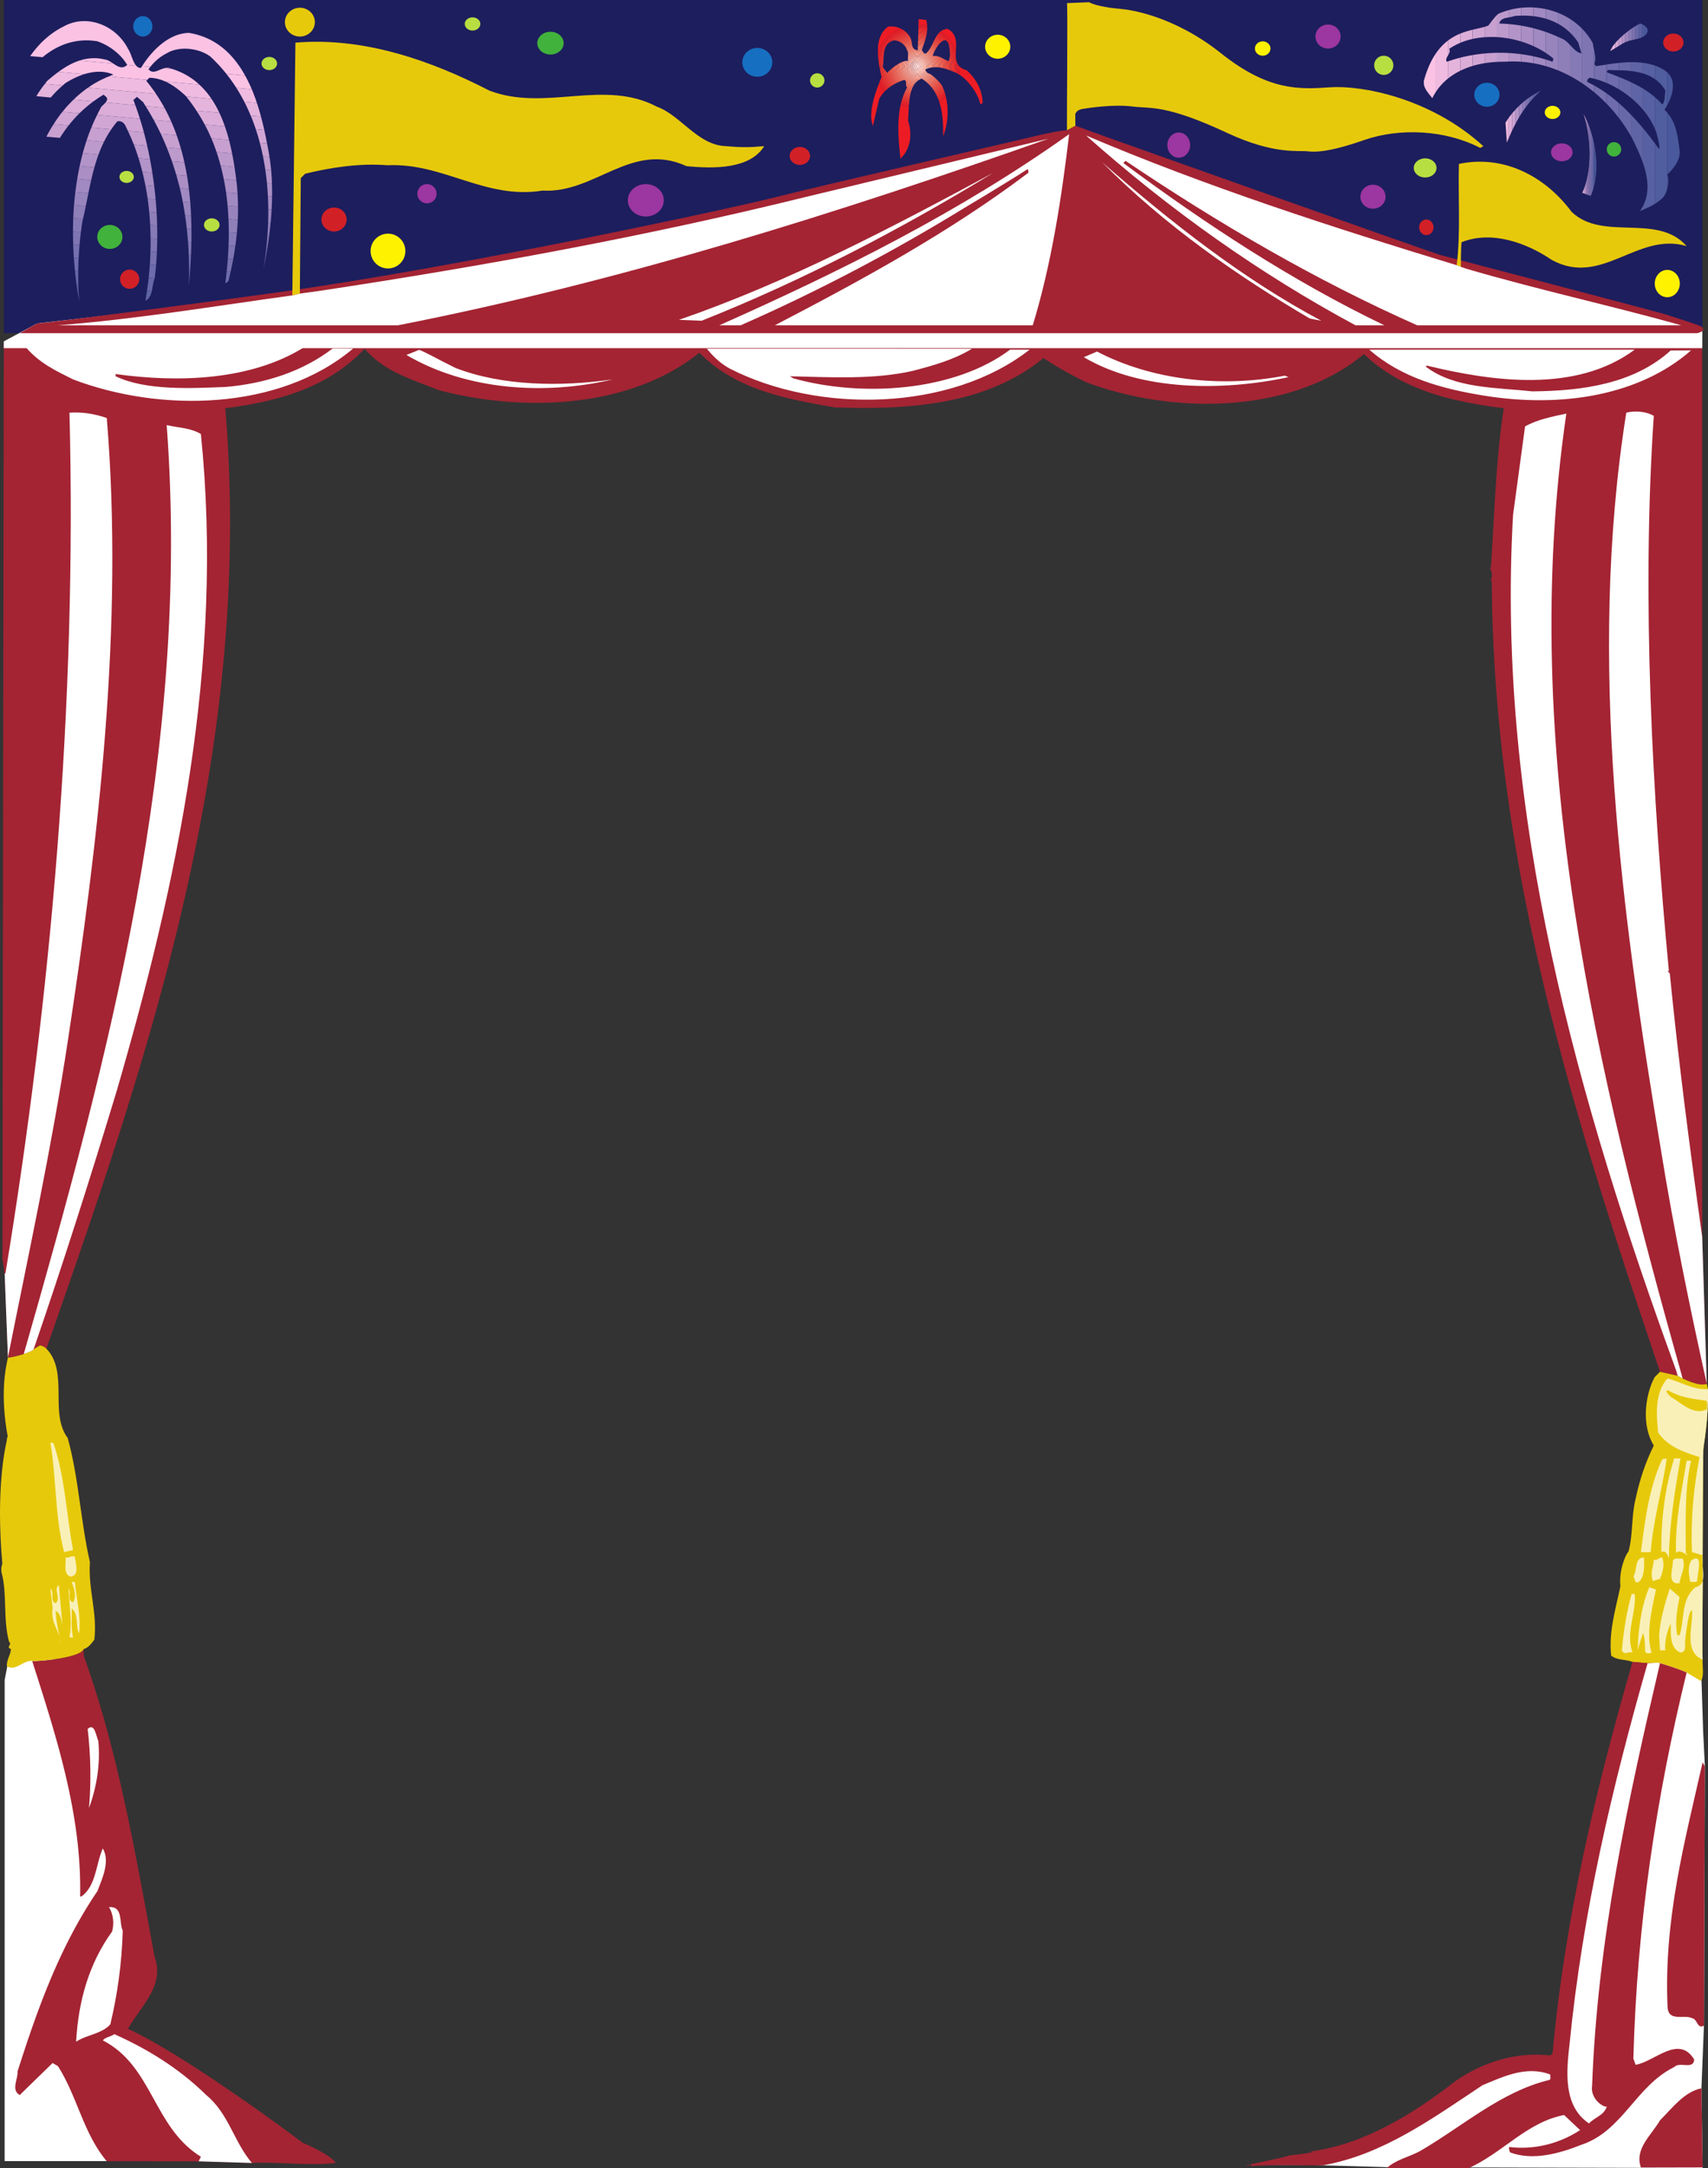 <svg xmlns="http://www.w3.org/2000/svg" width="425.673" height="540"><rect width="100%" height="100%" fill="#333333" stroke="none"/><path fill="#1d1e5d" d="M424.298 82.973H.969V0h423.329v82.973"/><path fill="#ed1c24" d="M231.067 6.41a6.335 6.335 0 0 0-.23-1.43l-1.883-.222-.04 1.367c.208.008.41.004.618.023.527.047 1.035.141 1.535.262m-6.746.645a5.445 5.445 0 0 0-3-.414c-1.828 1.336-2.602 3.484-2.527 6.488a10.435 10.435 0 0 1 5.527-6.074m16.582 10.425c-.844-.218-1.426-.554-1.832-.976.004.309-.004.617-.031.93-.031.347-.078.691-.14 1.03 2.827 1.743 5.007 5.298 5.433 7.536.222-.11.332-.332.554-.223 0-3.32-1.66-6.195-3.984-8.297m-5.863 16.485c1.222-3.168 1.453-6.613.707-9.793a10.46 10.46 0 0 1-1.64 1.25c.855 2.625.991 5.613.933 8.543m-17.48-2.656 1.55-6.637c.328-.66.766-1.25 1.262-1.785a10.396 10.396 0 0 1-1.29-2.16c-1.316 3.375-2.663 7.828-1.523 10.582m6.86 8.187c2.765-2.656 2.875-6.418 1.882-9.512.086-1 .122-2.113.188-3.238a10.404 10.404 0 0 1-2.027-.648c-.954 4.273-.532 9.164-.043 13.398m13.828-27.027c.093-2.016.187-4.106-2.102-5.278-.726.051-1.281.293-1.738.657a10.454 10.454 0 0 1 3.84 4.62"/><path fill="#ed1c24" d="M234.106 25.422c.59-.363 1.137-.781 1.64-1.25a13.589 13.589 0 0 0-.113-.426 10.17 10.17 0 0 1-1.648 1.297c.043.121.078.25.121.379m4.102-11.953c.008-.328.023-.664.039-1a10.454 10.454 0 0 0-3.84-4.621 3.203 3.203 0 0 0-.3.261 10.099 10.099 0 0 1 4.1 5.36m-19.124 7.258a10.4 10.4 0 0 0 1.289 2.16c.09-.094.183-.184.277-.274a10.076 10.076 0 0 1-1.36-2.418c-.07.176-.136.352-.206.532m19.988-4.223a2.622 2.622 0 0 1-.41-.55c.027.476.035.956-.008 1.448a9.755 9.755 0 0 1-.113.836l.039.016c.109.062.21.144.32.21.062-.339.11-.683.14-1.03a9.08 9.08 0 0 0 .032-.93m-14.609 9.594c.644.28 1.32.5 2.027.648.008-.129.02-.262.027-.39a9.981 9.981 0 0 1-1.965-.645c-.03.129-.058.258-.09.387m.305-18.821a4.738 4.738 0 0 0-.445-.222 10.435 10.435 0 0 0-5.527 6.074c.008.371.035.758.066 1.156a10.048 10.048 0 0 1 5.906-7.008m6.324-.468c0-.133-.015-.266-.023-.399a10.41 10.41 0 0 0-1.535-.262c-.207-.02-.41-.015-.617-.023l-.008.387c.195.004.394.004.594.02.546.046 1.074.148 1.59.277"/><path fill="#ee2226" d="M219.29 20.195c.34.871.8 1.68 1.36 2.418.093-.09.179-.187.273-.273a9.797 9.797 0 0 1-1.418-2.672l-.215.527m14.695 4.848a10.17 10.17 0 0 0 1.648-1.297c-.035-.14-.07-.285-.109-.426a9.7 9.7 0 0 1-1.683 1.356c.046.12.097.242.144.367m-9.434.667a9.981 9.981 0 0 0 1.965.645c.008-.132.02-.261.028-.39a9.6 9.6 0 0 1-1.891-.633c-.035.129-.07.254-.102.379m14.109-9.758c-.394-.71-.464-1.57-.452-2.484a10.099 10.099 0 0 0-4.102-5.36 3.864 3.864 0 0 0-.27.293 9.602 9.602 0 0 1 2.008 1.715c.172.098.329.278.457.555a9.613 9.613 0 0 1 1.97 6.695c-.02.242-.06.48-.098.719.12.05.242.102.367.152.047-.277.09-.55.113-.836.043-.492.035-.972.008-1.449M225.2 7.527c-.137-.093-.285-.168-.434-.25a10.048 10.048 0 0 0-5.906 7.008c.04.45.094.91.16 1.39.344-3.796 2.84-6.87 6.18-8.148m5.883-.324c.004-.133.008-.262.008-.394a10.09 10.09 0 0 0-1.59-.278c-.2-.015-.399-.015-.594-.02l-.012.387c.192.004.383.004.575.02.554.047 1.09.152 1.613.285"/><path fill="#ef2829" d="M233.692 24.316c.05.118.102.239.149.36a9.7 9.7 0 0 0 1.683-1.356c-.043-.14-.078-.289-.125-.43a9.453 9.453 0 0 1-1.707 1.426m-2.641-16.722c.012-.13.024-.262.032-.39a9.95 9.95 0 0 0-1.614-.286c-.191-.016-.382-.016-.574-.02l-.012.383c.184.004.368.004.551.02a9.095 9.095 0 0 1 1.617.293m5.25 3.078c.13.273.235.648.31 1.137a9.23 9.23 0 0 1 1.273 5.527c-.016.203-.051.398-.082.594.12.05.246.101.37.156a8.84 8.84 0 0 0 .098-.719 9.613 9.613 0 0 0-1.968-6.695m-11.649 14.66a9.6 9.6 0 0 0 1.89.633l.036-.39a9.047 9.047 0 0 1-1.824-.622c-.036.125-.067.254-.102.379m10.613-15.273a.724.724 0 0 1 .578.058 9.602 9.602 0 0 0-2.007-1.715c-.082.098-.164.2-.239.305.61.387 1.168.84 1.668 1.352M219.4 15.75a9.232 9.232 0 0 1 1.222-3.848c.172-.441.422-.832.777-1.156a9.316 9.316 0 0 1 4.152-2.941c-.117-.094-.226-.196-.351-.278-3.34 1.278-5.836 4.352-6.18 8.149.16 1.078.39 2.234.696 3.484-.07.164-.141.336-.211.508a9.797 9.797 0 0 0 1.418 2.672c.097-.086.199-.164.3-.246a9.231 9.231 0 0 1-1.824-6.344"/><path fill="#ef2f2c" d="M236.61 11.809c.04.27.07.57.09.914l.012.101a8.848 8.848 0 0 1 .789 4.477c-.012.16-.043.32-.067.48.121.047.246.098.367.149.032-.196.067-.39.082-.594a9.23 9.23 0 0 0-1.273-5.527m-15.21-1.063a3.06 3.06 0 0 1 1.112-.625 8.87 8.87 0 0 1 3.38-2.031c-.106-.102-.223-.192-.34-.285a9.316 9.316 0 0 0-4.153 2.941m9.617-2.762c.02-.129.024-.261.036-.39a9.092 9.092 0 0 0-1.618-.293c-.183-.016-.367-.016-.55-.02l-.012.387c.176.004.351.004.531.02a8.72 8.72 0 0 1 1.613.296m-11.23 7.801a8.58 8.58 0 0 1 .473-2.164c.058-.61.156-1.2.363-1.719a9.232 9.232 0 0 0-1.223 3.848 9.231 9.231 0 0 0 1.824 6.344c.098-.082.2-.164.301-.242a8.865 8.865 0 0 1-1.738-6.067m15.105-5.558c.13-.079.254-.137.375-.168a9.287 9.287 0 0 0-1.668-1.352c-.07.106-.14.215-.21.324.546.344 1.05.742 1.503 1.196m-1.355 13.73c.055.117.105.238.156.36a9.453 9.453 0 0 0 1.707-1.426c-.047-.141-.105-.274-.156-.41a8.806 8.806 0 0 1-1.707 1.476m-8.781.996c.578.27 1.187.477 1.824.621.012-.129.023-.258.039-.386a8.702 8.702 0 0 1-1.746-.606l-.117.371"/><path fill="#f03530" d="M234.891 10.227a8.573 8.573 0 0 0-1.504-1.196c-.066.11-.132.219-.195.332.5.32.965.68 1.383 1.09a2.46 2.46 0 0 1 .316-.226m-3.937-1.864c.02-.129.047-.254.062-.379a8.717 8.717 0 0 0-1.613-.296c-.18-.016-.355-.016-.531-.02l-.012.387c.172.004.336 0 .508.015a8.486 8.486 0 0 1 1.586.293m-10.797 8.551-.164-.207c.176-.96.164-2.055.265-3.086a8.58 8.58 0 0 0-.472 2.164 8.865 8.865 0 0 0 1.738 6.067c.102-.079.203-.16.309-.235a8.436 8.436 0 0 1-1.676-4.703m2.493-6.844a2.71 2.71 0 0 1 .472.008 8.505 8.505 0 0 1 3.066-1.672 3.783 3.783 0 0 0-.297-.316 8.87 8.87 0 0 0-3.379 2.031c.047-.015.086-.039.137-.05M233.36 23.61c.059.117.121.226.176.347a8.806 8.806 0 0 0 1.707-1.477 8.796 8.796 0 0 0-.152-.41 8.428 8.428 0 0 1-1.73 1.54m3.351-10.786c.062.426.066.805.03 1.133.333 1.04.47 2.16.372 3.313-.012.125-.035.242-.05.363.124.047.245.098.37.148.024-.16.055-.32.067-.48a8.848 8.848 0 0 0-.79-4.477m-11.839 11.758c.55.258 1.133.465 1.746.606.012-.13.027-.258.047-.383a8.44 8.44 0 0 1-1.668-.59c-.043.12-.086.242-.125.367"/><path fill="#f03c34" d="M223.622 10.176a8.133 8.133 0 0 1 2.844-1.446 4.333 4.333 0 0 0-.278-.324 8.505 8.505 0 0 0-3.066 1.672c.168.02.336.05.5.098m10.953.277a8.539 8.539 0 0 0-1.383-1.09c-.062.114-.125.227-.184.34a8.33 8.33 0 0 1 1.286 1.016 3.43 3.43 0 0 1 .28-.266m-3.691-1.707c.028-.129.047-.258.07-.383a8.485 8.485 0 0 0-1.585-.293c-.172-.015-.336-.011-.508-.015l-.012.386c.164.004.325 0 .489.016a8.01 8.01 0 0 1 1.547.29m-5.887 15.468a8.44 8.44 0 0 0 1.668.59c.015-.133.031-.262.05-.387a8.134 8.134 0 0 1-1.593-.57c-.047.12-.082.246-.125.367m8.187-.949c.063.113.117.23.176.343a8.428 8.428 0 0 0 1.73-1.539c-.05-.132-.097-.273-.152-.406a8.139 8.139 0 0 1-1.754 1.602m3.559-9.309a4.088 4.088 0 0 1-.172.86c.172.773.227 1.59.156 2.421-.008.082-.023.164-.03.246.12.047.241.098.366.149.016-.121.04-.238.051-.363a8.505 8.505 0 0 0-.371-3.313m-16.164 3.496-.422-.539a8.436 8.436 0 0 0 1.676 4.703c.105-.074.215-.14.324-.21a8.072 8.072 0 0 1-1.578-3.954"/><path fill="#f14238" d="M232.989 22.934c.066.109.133.218.195.332a8.139 8.139 0 0 0 1.754-1.602c-.02-.043-.031-.09-.05-.133-.032-.07-.09-.16-.145-.246a7.892 7.892 0 0 1-1.754 1.649m-8.934-12.602A7.66 7.66 0 0 1 226.7 9.07a5.22 5.22 0 0 0-.234-.34 8.133 8.133 0 0 0-2.844 1.446c.148.039.289.093.433.156m6.743-1.211c.03-.125.062-.25.085-.375a8.02 8.02 0 0 0-1.546-.289c-.164-.016-.325-.012-.489-.016l-.008.387c.153.004.305 0 .461.016.516.043 1.016.14 1.496.277m-5.675 14.727a8.134 8.134 0 0 0 1.594.57c.019-.129.039-.254.062-.383a7.336 7.336 0 0 1-1.512-.547c-.05.121-.101.239-.144.36m11.449-9.032c-.086.266-.168.418-.168.418-.055-.02-.11-.043-.16-.062a7.8 7.8 0 0 1 .101 2.031c-.004.05-.015.102-.02.152.122.043.247.082.372.13.008-.083.023-.165.031-.247a8.044 8.044 0 0 0-.156-2.422m-2.277-4.097a8.305 8.305 0 0 0-1.286-1.016c-.058.117-.12.23-.175.348.43.277.832.597 1.199.953.086-.102.172-.195.262-.285m-13.223 7.367-.492-.633a8.072 8.072 0 0 0 1.578 3.953c.105-.07.21-.144.32-.21a7.715 7.715 0 0 1-1.406-3.11"/><path fill="#f1493d" d="M225.266 23.488c.477.235.98.418 1.512.547l.07-.379c-.5-.125-.98-.3-1.43-.523a6.928 6.928 0 0 0-.152.355m-.828-12.965a7.348 7.348 0 0 1 2.473-1.113c-.02-.039-.035-.078-.059-.117-.047-.078-.105-.148-.152-.223a7.66 7.66 0 0 0-2.645 1.262c.13.055.258.121.383.191m6.266-1.027.094-.375a7.846 7.846 0 0 0-1.497-.277c-.156-.016-.308-.012-.46-.016l-.012.383c.144.004.293.004.441.016.496.043.973.132 1.434.27m5.539 5.675a3.947 3.947 0 0 1-.422-.184c.148.7.2 1.434.137 2.184 0 .02-.004.035-.008.055.125.039.25.082.375.128.004-.05.015-.101.02-.152a7.8 7.8 0 0 0-.102-2.031m-2.453-3.863c.082-.106.16-.207.242-.305a7.837 7.837 0 0 0-1.2-.953c-.058.113-.113.23-.171.347.41.266.785.57 1.129.91m-1.008 11.297c.07.11.14.22.207.329a7.892 7.892 0 0 0 1.754-1.649 5.126 5.126 0 0 0-.238-.332 7.359 7.359 0 0 1-1.723 1.652m-11.664-4.46-.047-.06c.23 1.145.723 2.2 1.406 3.11a7.58 7.58 0 0 1 .34-.195 7.318 7.318 0 0 1-1.398-3.176 3.331 3.331 0 0 0-.301.32"/><path fill="#f25042" d="M233.56 11.629c.077-.11.152-.215.23-.32a7.066 7.066 0 0 0-1.13-.91l-.171.351a6.82 6.82 0 0 1 1.07.879m-.988 10.652c.074.106.14.215.21.324a7.359 7.359 0 0 0 1.724-1.652c-.079-.097-.16-.2-.25-.308a7.05 7.05 0 0 1-1.684 1.636m-11.152-4.457A7.318 7.318 0 0 0 222.817 21c.113-.066.227-.125.344-.184a6.92 6.92 0 0 1-1.403-3.308 7.559 7.559 0 0 0-.34.316m14.403-2.836a10.395 10.395 0 0 1-.46-.238c.198.75.28 1.54.214 2.355.125.04.25.079.375.122.004-.02.008-.036.008-.055a7.506 7.506 0 0 0-.137-2.184m-5.219-5.117.102-.375a7.21 7.21 0 0 0-1.434-.27c-.148-.011-.297-.011-.441-.015l-.012.387c.14.004.277.004.418.015.473.04.93.13 1.367.258m-5.183 13.262c.449.222.93.398 1.43.523.027-.129.054-.254.085-.379a7.048 7.048 0 0 1-1.367-.5c-.055.118-.098.239-.148.356m-.625-12.379a6.985 6.985 0 0 1 2.257-.98 2.41 2.41 0 0 0-.14-.364 7.348 7.348 0 0 0-2.473 1.113c.121.07.242.145.356.23"/><path fill="#f35647" d="M225.567 22.777c.434.211.887.38 1.367.5a6.07 6.07 0 0 1 .098-.37 6.271 6.271 0 0 1-1.29-.473c-.054.117-.12.226-.175.343m-.457-11.765a6.561 6.561 0 0 1 2.031-.864 3.757 3.757 0 0 0-.09-.375 6.985 6.985 0 0 0-2.257.98c.11.079.215.169.316.259m-3.352 6.496a6.92 6.92 0 0 0 1.403 3.308c.117-.062.226-.128.344-.187a6.564 6.564 0 0 1-1.395-3.426c-.129.11-.246.211-.352.305m8.731-7.27c.04-.125.078-.246.113-.367a6.823 6.823 0 0 0-1.367-.258c-.14-.011-.277-.011-.418-.015l-.012.386c.133 0 .266 0 .399.012.441.04.875.121 1.285.242m2.855 1.727c.07-.113.145-.227.215-.336a6.82 6.82 0 0 0-1.07-.879c-.059.117-.113.234-.172.352.371.25.715.543 1.027.863m2.016 2.785c-.156-.082-.312-.168-.473-.25a6.53 6.53 0 0 1 .305 2.508c.129.031.258.062.383.098a6.942 6.942 0 0 0-.215-2.356m-3.023 7.227c.078.101.16.203.234.304a7.05 7.05 0 0 0 1.684-1.636 16.176 16.176 0 0 0-.266-.297 6.612 6.612 0 0 1-1.652 1.629"/><path fill="#f35e4d" d="M230.372 10.61c.043-.126.078-.25.117-.372a6.614 6.614 0 0 0-1.285-.242c-.133-.012-.266-.012-.399-.012l-.011.387c.125 0 .25 0 .375.012.418.035.82.113 1.203.226m1.726 11.059c.082.098.157.203.239.309a6.628 6.628 0 0 0 1.652-1.63 17.151 17.151 0 0 0-.27-.284 6.211 6.211 0 0 1-1.62 1.605m-6.356.766c.406.203.836.359 1.289.472.031-.125.07-.25.11-.37a5.98 5.98 0 0 1-1.22-.446c-.058.117-.12.23-.18.344m9.145-7.934a7.486 7.486 0 0 0-.504-.246 6.08 6.08 0 0 1 .426 2.656c.13.028.254.063.383.098a6.53 6.53 0 0 0-.305-2.508m-12.777 2.703a6.564 6.564 0 0 0 1.395 3.426c.12-.055.242-.102.363-.156a6.151 6.151 0 0 1-1.39-3.567c-.13.102-.255.203-.368.297m3.27-5.906a6.151 6.151 0 0 1 1.828-.766c-.02-.129-.043-.258-.067-.383a6.561 6.561 0 0 0-2.03.864c.093.09.183.187.269.285m7.761 1.016c.067-.118.133-.235.203-.348a6.575 6.575 0 0 0-1.027-.863c-.058.113-.117.23-.18.347.368.25.7.543 1.004.864"/><path fill="#f46553" d="M231.84 21.375c.086.098.176.191.258.293a6.211 6.211 0 0 0 1.621-1.605c-.09-.094-.175-.188-.27-.278a5.826 5.826 0 0 1-1.608 1.59m1.109-8.703c.059-.117.125-.238.191-.36a6.23 6.23 0 0 0-1.004-.863l-.187.34c.367.254.703.55 1 .883m-7.324-1.07a5.678 5.678 0 0 1 1.64-.684l-.058-.387a6.151 6.151 0 0 0-1.828.766c.085.101.168.2.246.305m-2.778 5.019a10.18 10.18 0 0 0-.37.285 6.151 6.151 0 0 0 1.39 3.567c.125-.055.246-.114.371-.164a5.756 5.756 0 0 1-1.39-3.688m3.23 5.176c-.055.094-.102.195-.156.293.386.191.793.34 1.218.445a4.98 4.98 0 0 1 .133-.363 5.772 5.772 0 0 1-1.265-.469c.023.031.039.067.07.094m4.171-10.82c.044-.122.083-.247.122-.368a6.014 6.014 0 0 0-1.203-.226c-.125-.012-.25-.012-.375-.012l-.008.387c.117.004.234.004.351.012a6.16 6.16 0 0 1 1.114.207m4.132 3.277a4.566 4.566 0 0 0-.503-.184 5.76 5.76 0 0 1 .546 2.774c.13.023.258.039.383.066a6.1 6.1 0 0 0-.425-2.656"/><path fill="#f46c59" d="M232.778 13.05c.05-.12.11-.25.172-.378a5.663 5.663 0 0 0-1-.883c-.066.11-.129.223-.2.332.38.266.727.578 1.028.93m-9.535 3.285a9.98 9.98 0 0 0-.395.285 5.756 5.756 0 0 0 1.391 3.688c.129-.055.258-.102.387-.153a5.36 5.36 0 0 1-1.383-3.82m10.637-2.266c-.16-.05-.32-.086-.485-.113.457.84.692 1.813.645 2.832.129.016.258.035.386.055a5.76 5.76 0 0 0-.546-2.774m-2.309 7.016c.09.098.18.191.27.289a5.826 5.826 0 0 0 1.609-1.59l-.285-.27a5.358 5.358 0 0 1-1.594 1.57m-1.445-9.745c.043-.117.086-.242.125-.363a6.157 6.157 0 0 0-1.114-.207c-.117-.008-.234-.008-.351-.012l-.012.383c.11.004.219.004.328.011.356.032.696.098 1.024.188m-4.297.59c.465-.285.972-.5 1.512-.633-.028-.125-.051-.25-.075-.379a5.678 5.678 0 0 0-1.64.684c.074.105.144.214.203.328m.179 9.773c.395.203.82.36 1.266.469.047-.125.094-.25.145-.363a5.46 5.46 0 0 1-1.61-.66.857.857 0 0 0 .2.554"/><path fill="#f57360" d="M230 11.71c.044-.12.083-.245.126-.37a5.783 5.783 0 0 0-1.024-.188c-.11-.008-.219-.008-.328-.011l-.012.402c.102.004.204-.012.309-.004.32.027.629.09.93.172m-6.364 4.402c0-.015.008-.027.008-.043-.136.086-.27.176-.402.266a5.36 5.36 0 0 0 1.383 3.82c.137-.05.273-.097.41-.144-.969-1.008-1.527-2.399-1.398-3.899m8.968-2.629c.047-.136.106-.285.172-.433a5.532 5.532 0 0 0-1.027-.93c-.07.113-.14.227-.22.336.411.29.77.633 1.075 1.027m-6.613-1.191a5.037 5.037 0 0 1 1.473-.61 2.36 2.36 0 0 1-.125-.386 5.323 5.323 0 0 0-1.512.633c.066.117.117.242.164.363m7.402 1.664a2.442 2.442 0 0 0-.48-.027 4.96 4.96 0 0 1 .73 2.816c.133.008.266.028.395.043a5.391 5.391 0 0 0-.645-2.832m-2.109 6.84c.098.094.187.195.285.289a5.358 5.358 0 0 0 1.594-1.57 10.064 10.064 0 0 0-.305-.282 5.05 5.05 0 0 1-1.574 1.563m-5.476.351a5.46 5.46 0 0 0 1.609.66c.058-.128.129-.25.195-.37a5.076 5.076 0 0 1-1.8-.766c0 .152-.009.316-.005.476"/><path fill="#f67b66" d="M229.876 12.078c.043-.121.082-.242.125-.367a5.21 5.21 0 0 0-.93-.172c-.105-.008-.207.008-.309.004l-.011.383c.097.004.191-.012.289-.004.289.023.566.082.836.156m-5.856 4.07c.012-.117.043-.226.063-.34-.145.083-.293.172-.438.262 0 .016-.008.028-.008.043-.129 1.5.43 2.89 1.399 3.899.09-.031.18-.067.27-.098.468.106.515.41.507.758.535.363 1.14.625 1.8.765.067-.12.137-.238.212-.351-2.328-.422-4.012-2.531-3.805-4.938m2.059-3.644c.031.043.05.098.074.148a4.54 4.54 0 0 1 1.516-.62 1.475 1.475 0 0 1-.203-.348 5.037 5.037 0 0 0-1.473.609c.027.07.062.137.086.21m6.398 1.47c.531.793.828 1.75.781 2.773.13 0 .258-.008.387 0a4.962 4.962 0 0 0-.73-2.816 2.12 2.12 0 0 0-.438.043m-.004-.004c.028-.145.075-.309.133-.485a4.967 4.967 0 0 0-1.074-1.027 5.821 5.821 0 0 1-.234.309c.464.324.863.734 1.175 1.203m-1.488 6.566c.098.086.203.172.3.262a5.05 5.05 0 0 0 1.575-1.563c-.102-.09-.2-.171-.297-.25a4.646 4.646 0 0 1-1.578 1.551"/><path fill="#f6826e" d="M226.278 13.031a4.267 4.267 0 0 1 1.781-.695 1.127 1.127 0 0 1-.39-.305 4.568 4.568 0 0 0-1.516.621c.059.118.102.243.125.38m4.402 7.238c.106.085.204.18.305.265a4.646 4.646 0 0 0 1.578-1.55 5.052 5.052 0 0 0-.304-.239 4.218 4.218 0 0 1-1.579 1.524m-.933-7.82.129-.372a4.517 4.517 0 0 0-.836-.156c-.098-.008-.192.008-.29.004l-.011.387c.09.004.176-.012.266-.004.257.023.504.074.742.14m2.726 1.524v-.004a4.532 4.532 0 0 0-1.175-1.203c-.082.097-.168.195-.254.292a4.223 4.223 0 0 1 1.832 3.688c.129-.008.258 0 .383 0a4.586 4.586 0 0 0-.782-2.773h-.004m-8.066 2.207c.016-.207.066-.403.113-.598a7.77 7.77 0 0 0-.437.227c-.02.113-.051.222-.063.34-.207 2.406 1.477 4.515 3.805 4.937.082-.121.164-.238.254-.348a4.236 4.236 0 0 1-3.672-4.558"/><path fill="#f78a76" d="M231.044 13.059c-.07.07-.133.148-.207.218-.04.02-.07.02-.11.032a3.85 3.85 0 0 1 1.766 3.476c.129-.015.258-.031.383-.039a4.223 4.223 0 0 0-1.832-3.687m-.715 6.945c.117.09.238.176.351.266a4.218 4.218 0 0 0 1.579-1.524 5.538 5.538 0 0 0-.313-.223 3.84 3.84 0 0 1-1.617 1.48m-4.016-6.526a3.858 3.858 0 0 1 2.66-.786c.391.036.758.141 1.106.282-.117-.184-.215-.383-.352-.47a.439.439 0 0 0 .02-.054 4.157 4.157 0 0 0-.742-.14c-.09-.008-.176.008-.266.004l-.004.191a1.765 1.765 0 0 1-.676-.168 4.267 4.267 0 0 0-1.781.695c.023.14.035.29.035.446m-1.523 2.738c.023-.285.086-.563.168-.824a5.317 5.317 0 0 0-.438.191c-.047.195-.097.39-.113.598a4.236 4.236 0 0 0 3.672 4.558 3.97 3.97 0 0 1 .332-.343c-.035-.004-.067.004-.098 0a3.868 3.868 0 0 1-3.523-4.18"/><path fill="#f7927e" d="M230.727 13.309c-.32.105-.5-.094-.648-.336a3.866 3.866 0 0 0-1.106-.282 3.858 3.858 0 0 0-2.66.786c.004.164-.004.332-.012.507a3.457 3.457 0 0 1 2.637-.906 3.477 3.477 0 0 1 3.168 3.762v.008c.13-.024.258-.047.387-.063a3.85 3.85 0 0 0-1.766-3.476m-5.551 2.937c.032-.36.13-.691.262-1.012a4.39 4.39 0 0 0-.48.157 3.777 3.777 0 0 0-.168.824 3.868 3.868 0 0 0 3.523 4.18c.031.004.063-.004.098 0 .152-.145.316-.278.496-.395a3.397 3.397 0 0 1-.563.008 3.477 3.477 0 0 1-3.167-3.762m4.781 3.5c.129.082.25.172.37.258a3.84 3.84 0 0 0 1.618-1.48 1.805 1.805 0 0 0-.324-.165c-.008 0-.016-.004-.028-.008a3.457 3.457 0 0 1-1.636 1.395"/><path fill="#f89986" d="M228.938 13.078a3.457 3.457 0 0 0-2.637.906c-.008.188-.019.38-.023.575a3.083 3.083 0 0 1 2.629-1.094 3.09 3.09 0 0 1 2.816 3.344c-.004.035-.015.066-.02.097.138-.03.266-.039.403-.058v-.008a3.477 3.477 0 0 0-3.168-3.762m-.558 6.547a3.09 3.09 0 0 1-2.817-3.344c.035-.406.149-.785.324-1.125-.144.012-.296.04-.449.078-.133.32-.23.653-.262 1.012a3.477 3.477 0 0 0 3.168 3.762 3.4 3.4 0 0 0 .563-.008c.25-.164.516-.313.82-.418.082.055.153.11.23.164a3.457 3.457 0 0 0 1.637-1.395 2.06 2.06 0 0 1-.351-.16 3.08 3.08 0 0 1-2.863 1.434"/><path fill="#f9a18f" d="M228.907 13.465a3.083 3.083 0 0 0-2.629 1.094c0 .195 0 .398.023.597a1.837 1.837 0 0 0-.414 0c-.175.34-.289.719-.324 1.125a3.09 3.09 0 0 0 2.817 3.344 3.08 3.08 0 0 0 2.863-1.434 1.125 1.125 0 0 1-.3-.246 2.7 2.7 0 0 1-2.532 1.293 2.706 2.706 0 1 1 2.926-2.465c-.008.094-.036.18-.051.27.14-.043.285-.102.418-.137.004-.03.015-.062.02-.097a3.092 3.092 0 0 0-2.817-3.344"/><path fill="#f9a998" d="M228.872 13.848a2.705 2.705 0 0 0-.461 5.39 2.7 2.7 0 0 0 2.531-1.293 1.296 1.296 0 0 1-.226-.375 2.311 2.311 0 0 1-2.27 1.285 2.32 2.32 0 0 1-2.113-2.511 2.317 2.317 0 0 1 2.508-2.11 2.317 2.317 0 0 1 2.03 2.942c.141-.051.278-.094.415-.133.015-.09.043-.176.05-.27a2.705 2.705 0 0 0-2.464-2.925"/><path fill="#fab1a1" d="M228.84 14.234a2.317 2.317 0 0 0-2.507 2.11 2.32 2.32 0 0 0 2.113 2.511 2.312 2.312 0 0 0 2.27-1.285 1.587 1.587 0 0 1-.102-.308c.09-.04.172-.055.258-.086a2.317 2.317 0 0 0-2.031-2.941zm-.363 4.235a1.934 1.934 0 0 1-1.761-2.09 1.936 1.936 0 0 1 2.09-1.762 1.934 1.934 0 0 1-.329 3.852"/><path fill="#fab9ab" d="M228.805 14.617a1.936 1.936 0 0 0-2.09 1.762c-.09 1.062.7 2 1.762 2.09a1.932 1.932 0 1 0 .328-3.852zm-.296 3.465a1.545 1.545 0 1 1 .267-3.077 1.545 1.545 0 0 1-.267 3.077"/><path fill="#fbc2b5" d="M228.774 15.004a1.545 1.545 0 1 0-.264 3.08 1.545 1.545 0 0 0 .264-3.08zm-.23 2.695a1.161 1.161 0 1 1 .197-2.311 1.161 1.161 0 0 1-.197 2.311"/><path fill="#fccac0" d="M228.743 15.387a1.161 1.161 0 1 0-.202 2.314 1.161 1.161 0 0 0 .202-2.314zm-.168 1.926a.772.772 0 1 1 .133-1.54.77.77 0 0 1 .703.836.769.769 0 0 1-.836.704"/><path fill="#fcd2ca" d="M228.708 15.773a.772.772 0 1 0-.133 1.54.77.77 0 0 0 .836-.704.769.769 0 0 0-.703-.836zm-.098 1.157a.385.385 0 0 1-.352-.418.38.38 0 0 1 .418-.352.384.384 0 0 1 .352.418.39.39 0 0 1-.418.352"/><path fill="#fddbd5" d="M228.676 16.16a.381.381 0 0 0-.417.352.385.385 0 1 0 .769.066.384.384 0 0 0-.352-.418"/><path fill="#fbc2e4" d="M42.094 16.93a2.824 2.824 0 0 0-1.132.058l1.918.176a15.023 15.023 0 0 0-.786-.234m-10.175-4.758C28.93 6.309 21.629 3.32 15.766 6.64c-3.379 1.687-6.129 4.308-8.238 7.332l3.098.277c3.765-3.18 8.48-4.836 13.66-3.96 2.875.995 5.75 3.097 7.41 5.862l2.238.203c-.867-.972-1.203-2.964-2.015-4.183"/><path fill="#fbc2e4" d="M47.075 8.188c-4.914.105-9.098 4.234-11.672 8.3l2.055.184c1.086-1.402 2.531-2.617 4.086-3.395 3.097-1.882 7.965-1.328 10.84.774a38.198 38.198 0 0 1 4.019 4.336l4.684.422c-2.957-5.336-7.32-9.532-14.012-10.621m-20.91 6.636c-2.293-.562-4.399-.37-6.348.258l8.434.762c-.688-.461-1.38-.934-2.086-1.02"/><path fill="#fbc2e4" d="M35.126 16.93c-.496 0-.88-.223-1.192-.575l-2.238-.203c-1.172 1.172-2.305.453-3.445-.308l-8.434-.762c-1.887.61-3.621 1.633-5.234 2.813l6.43.578c2.378-.743 4.93-.918 7.253.113-.379.129-.746.293-1.117.441l9.55.86.528-.524c1.446.043 2.746.387 3.957.93l8.48.766c-1.85-1.707-4.085-3.051-6.784-3.895l-1.918-.176c-1.5.367-2.797 1.606-3.953.274.132-.203.3-.39.449-.59l-2.055-.184c-.094.149-.187.293-.277.442m25.961 1.879-4.684-.422a40.549 40.549 0 0 1 2.504 3.504l3.844.347a36.58 36.58 0 0 0-1.664-3.43"/><path fill="#f0bbe0" d="m21.93 21.84 16.938 1.527a40.357 40.357 0 0 0-2.414-3.23l.246-.25-9.55-.86a25.579 25.579 0 0 0-5.22 2.813m24.371 2.058c.04.047.075.102.114.153l6.297.566a20.405 20.405 0 0 0-3.047-3.558l-8.48-.766c1.859.828 3.507 2.133 5.116 3.605m16.449-1.66-3.843-.347a44.115 44.115 0 0 1 1.988 3.464l3.13.286a46.06 46.06 0 0 0-1.274-3.403m-46.434-1.547c1.383-.875 2.996-1.691 4.695-2.218l-6.43-.578c-.976.71-1.91 1.48-2.8 2.242-.2.234-.387.492-.582.734l4.445.402c.227-.195.442-.394.672-.582"/><path fill="#e5b4dc" d="m15.645 21.273-4.445-.402a30.313 30.313 0 0 0-2.145 3.086l3.598.328a26.87 26.87 0 0 1 2.992-3.012m2.703 3.524 4.957.45a32.978 32.978 0 0 1 2.528-1.68l.332.331c.785.524.601 1.086.16 1.622l7.394.664c-.16-.43-.308-.868-.472-1.29l.883-.777 1.55 1.328c.207.32.399.649.602.97l4.707.425a42.302 42.302 0 0 0-2.121-3.473L21.93 21.84a29.322 29.322 0 0 0-3.582 2.957m45.676.843-3.129-.285a46.91 46.91 0 0 1 1.582 3.426l2.559.23a60.652 60.652 0 0 0-1.012-3.37m-15.066 1.918 5.707.515a26.191 26.191 0 0 0-1.953-3.457l-6.297-.566a43.154 43.154 0 0 1 2.543 3.508"/><path fill="#dbadd8" d="m51.028 31.031 5.023.453a34.786 34.786 0 0 0-1.386-3.41l-5.707-.515a43.729 43.729 0 0 1 2.07 3.472m-12.715-1.144 4.363.39a45.147 45.147 0 0 0-1.687-3.437l-4.707-.426a70.565 70.565 0 0 1 2.031 3.473m-13.035-3.332a40.97 40.97 0 0 0-1.07 2.058l10.664.961a73.447 73.447 0 0 0-1.153-3.39l-7.394-.664c-.305.367-.73.718-1.047 1.035m39.758 2.457-2.559-.23a48.483 48.483 0 0 1 1.27 3.398l2.117.191a80.854 80.854 0 0 0-.828-3.36m-49.469-1.179 4.242.383a31.415 31.415 0 0 1 3.496-2.969l-4.957-.45a32.55 32.55 0 0 0-2.78 3.036"/><path fill="#d1a6d4" d="m22.774 31.766 4.961.449a22.93 22.93 0 0 1 1.527-2.012c.887-.11 1.438.223 1.88.887.253.488.488.996.726 1.496l3.988.36a82.22 82.22 0 0 0-.984-3.372l-10.664-.96a45.143 45.143 0 0 0-1.434 3.152m17.297 1.558 3.957.36c-.41-1.153-.86-2.29-1.352-3.407l-4.363-.39a69.432 69.432 0 0 1 1.758 3.437m12.605 1.136 4.399.4a43.126 43.126 0 0 0-1.024-3.376l-5.023-.453a44.521 44.521 0 0 1 1.648 3.43m-39.308-3.543 3.723.336a31.626 31.626 0 0 1 2.718-3.04l-4.242-.382a34.25 34.25 0 0 0-2.2 3.086m50.38 1.262c.37 1.11.703 2.234 1.004 3.375l1.804.16c-.21-1.09-.437-2.211-.691-3.344l-2.117-.191"/><path fill="#c7a0d0" d="m53.97 37.863 3.874.352a63.052 63.052 0 0 0-.77-3.356l-4.398-.398c.48 1.117.903 2.254 1.293 3.402m-20.617-1.859 3.328.3a82.67 82.67 0 0 0-.824-3.359l-3.988-.36a52.433 52.433 0 0 1 1.484 3.419m8.208.738 3.542.32c-.32-1.14-.68-2.269-1.074-3.378l-3.957-.36a69.506 69.506 0 0 1 1.488 3.418m-19.965-1.801 4.313.391a25.672 25.672 0 0 1 1.828-3.117l-4.96-.45a50.454 50.454 0 0 0-1.18 3.176m-10.024-.901 3.36.3a32.873 32.873 0 0 1 2.16-3.086l-3.723-.336a36.894 36.894 0 0 0-1.797 3.121m53.961 4.867 1.625.149a46.002 46.002 0 0 0-.39-2.215c-.067-.371-.141-.746-.212-1.125l-1.804-.16c.293 1.105.554 2.222.78 3.351"/><path fill="#bd9acc" d="m42.837 40.145 3.113.28a57.2 57.2 0 0 0-.848-3.362l-3.543-.32a75.835 75.835 0 0 1 1.278 3.402M20.634 38.14l3.917.352a31.646 31.646 0 0 1 1.356-3.16l-4.313-.39a57.144 57.144 0 0 0-.96 3.199m13.89 1.254 2.856.257a92.32 92.32 0 0 0-.7-3.347l-3.328-.301a54.17 54.17 0 0 1 1.172 3.39m31.594 2.852 1.453.129a51.71 51.71 0 0 0-.414-3.32l-1.625-.149c.223 1.106.418 2.219.586 3.34m-11.133-1.004 3.45.313a79.936 79.936 0 0 0-.59-3.34l-3.876-.352a50.196 50.196 0 0 1 1.016 3.38"/><path fill="#b394c8" d="m19.856 41.352 3.668.332a44.651 44.651 0 0 1 1.027-3.192l-3.917-.351a66.317 66.317 0 0 0-.778 3.21m35.91 3.243 3.13.281c-.137-1.086-.29-2.2-.462-3.32l-3.449-.313a55.71 55.71 0 0 1 .781 3.352m-20.293-1.832 2.485.222a94.162 94.162 0 0 0-.578-3.332l-2.856-.257c.348 1.105.664 2.23.95 3.367m31.05 2.801 1.246.113a61.585 61.585 0 0 0-.199-3.301l-1.453-.129a72.47 72.47 0 0 1 .406 3.317m-22.605-2.04 2.683.243a68.127 68.127 0 0 0-.652-3.34l-3.113-.281c.386 1.117.75 2.242 1.082 3.378"/><path fill="#aa8ec4" d="m44.821 46.89 2.262.204a77.521 77.521 0 0 0-.48-3.328l-2.684-.243c.324 1.114.632 2.23.902 3.368m11.516 1.039 2.859.258a55.601 55.601 0 0 0-.172-2.274l-.129-1.039-3.129-.281a62.55 62.55 0 0 1 .57 3.336m-37.093-3.348 3.476.313c.243-1.079.512-2.153.805-3.211l-3.668-.332a67.334 67.334 0 0 0-.613 3.23m47.523 4.289 1.04.094a65.906 65.906 0 0 0-.036-3.29l-1.246-.112c.106 1.101.184 2.203.242 3.308m-30.543-2.758 2.203.2a104.887 104.887 0 0 0-.468-3.329l-2.485-.222c.278 1.105.532 2.222.75 3.351"/><path fill="#a189c1" d="m18.782 47.824 3.246.293c.219-1.078.445-2.152.691-3.222l-3.476-.313a74.395 74.395 0 0 0-.461 3.242m37.941 3.422 2.594.234a58.216 58.216 0 0 0-.121-3.292l-2.86-.258a71.13 71.13 0 0 1 .387 3.316m10.137.914.832.074c.063-1.09.098-2.18.113-3.27l-1.039-.093a76.84 76.84 0 0 1 .094 3.29m-21.316-1.923 1.87.168a83.787 83.787 0 0 0-.331-3.312l-2.262-.203a72.29 72.29 0 0 1 .723 3.347m-8.75-.788 1.992.179a106.256 106.256 0 0 0-.36-3.316l-2.203-.2a66.76 66.76 0 0 1 .57 3.336"/><path fill="#9884bd" d="m18.458 51.078 2.918.262c.218-1.07.437-2.149.652-3.223l-3.246-.293a74.567 74.567 0 0 0-.324 3.254m38.484 3.472 2.317.212c.046-1.09.066-2.184.058-3.282l-2.594-.234c.094 1.094.172 2.195.22 3.305m-19.759-1.785 1.848.168c-.063-1.098-.148-2.2-.246-3.305l-1.992-.18a77.57 77.57 0 0 1 .39 3.317m8.93.808 1.504.133a84.525 84.525 0 0 0-.203-3.3l-1.871-.169c.21 1.102.402 2.215.57 3.336m20.707 1.867.621.055c.106-1.082.188-2.168.25-3.262l-.832-.074a76.503 76.503 0 0 1-.039 3.281"/><path fill="#8f7fb9" d="m18.262 54.344 2.41.219c.25-1.067.481-2.145.704-3.223l-2.918-.262a82.727 82.727 0 0 0-.196 3.266m38.754 3.496 2.016.183c.102-1.078.176-2.168.227-3.261l-2.317-.211c.047 1.094.074 2.187.074 3.289m-19.59-1.766 1.739.156a94.12 94.12 0 0 0-.133-3.296l-1.848-.168a75.69 75.69 0 0 1 .242 3.308M66.65 58.71l.421.04c.14-1.078.266-2.16.371-3.254l-.621-.055a82.499 82.499 0 0 1-.172 3.27m-20.101-1.813 1.16.106c-.012-1.102-.04-2.2-.09-3.297l-1.504-.133c.168 1.098.309 2.207.434 3.324"/><path fill="#867ab6" d="m18.192 57.621 1.969.176c.11-.879.226-1.742.363-2.59.05-.215.098-.43.149-.644l-2.41-.22a91.71 91.71 0 0 0-.07 3.278m28.663 2.586.844.074c.02-1.09.023-2.183.008-3.277l-1.16-.106c.12 1.094.222 2.2.308 3.309m10.102.91 1.691.153c.152-1.07.277-2.157.383-3.247l-2.016-.183a76.564 76.564 0 0 1-.058 3.277m9.398.848.235.023c.175-1.07.335-2.148.48-3.238l-.422-.04a87.527 87.527 0 0 1-.293 3.255m-28.828-2.602 1.664.153c.008-1.086 0-2.18-.027-3.286l-1.739-.156c.055 1.094.09 2.192.102 3.29"/><path fill="#7e75b2" d="m56.778 64.387 1.344.12c.195-1.07.375-2.148.527-3.237l-1.691-.153a92.654 92.654 0 0 1-.18 3.27m-9.734-.879.554.05c.047-1.09.082-2.183.102-3.277l-.844-.074c.078 1.09.14 2.191.188 3.3m-9.547-.859 1.605.145c.047-1.082.078-2.172.09-3.277l-1.664-.153a76.772 76.772 0 0 1-.031 3.285m28.437 2.562.075.009c.21-1.059.402-2.14.582-3.23l-.235-.024a85.542 85.542 0 0 1-.422 3.246M18.243 60.91l1.582.14c.094-1.097.203-2.187.336-3.253l-1.969-.176c0 1.098.016 2.195.05 3.29"/><path fill="#7670af" d="M65.66 66.934c.122-.567.235-1.137.349-1.715l-.075-.008a79.256 79.256 0 0 1-.273 1.722m-47.254-2.726 1.195.106a90.2 90.2 0 0 1 .223-3.262l-1.582-.14c.035 1.1.09 2.202.164 3.296m28.711 2.59.3.027c.071-1.086.133-2.176.18-3.265l-.554-.051c.043 1.09.066 2.187.074 3.289m9.371.848.969.085c.238-1.062.46-2.136.664-3.222l-1.344-.121a101.845 101.845 0 0 1-.289 3.257m-19.149-1.73 1.551.14c.094-1.07.16-2.16.211-3.261l-1.605-.145a82.66 82.66 0 0 1-.156 3.266"/><path fill="#6e6cac" d="m47.094 70.082.075.004c.093-1.082.175-2.168.25-3.262l-.301-.027c.008 1.09 0 2.184-.024 3.285m-28.406-2.566.805.074c.012-1.09.055-2.184.11-3.278l-1.196-.105c.074 1.11.168 2.211.281 3.309m18.367 1.656 1.48.137c.009-.016.013-.036.02-.051a73.87 73.87 0 0 0 .336-3.203l-1.55-.141a90.052 90.052 0 0 1-.286 3.258m19.09 1.414.778-.555c.187-.758.363-1.527.535-2.3l-.969-.086c-.102.98-.215 1.96-.344 2.941"/><path fill="#6668a8" d="m47.075 71.137.094-1.051-.075-.004c-.007.352-.007.7-.02 1.055m-10.44 1.281 1.187.11c.254-1.067.332-2.255.715-3.22l-1.48-.136a87.655 87.655 0 0 1-.422 3.246m-17.555-1.582.437.039a83.484 83.484 0 0 1-.023-3.285l-.805-.074c.11 1.117.242 2.222.39 3.32"/><path fill="#5e64a5" d="M36.231 74.898c.961-.48 1.352-1.367 1.59-2.37l-1.187-.11c-.125.832-.254 1.66-.403 2.48m-16.641-.734.09.008a74.191 74.191 0 0 1-.164-3.297l-.437-.039a98.66 98.66 0 0 0 .512 3.328"/><path fill="#5760a2" d="M19.747 75.121c-.028-.312-.043-.633-.067-.95l-.09-.007c.055.316.102.64.157.957"/><path fill="#fbc2e4" d="m401.321 12.723.43-.262v-.637a4.42 4.42 0 0 0-.43.899"/><path fill="#f0bbe0" d="M401.75 11.824v.637l.426-.258v-.996a7.35 7.35 0 0 0-.425.617"/><path fill="#e5b4dc" d="M402.176 11.207v.996l.426-.258v-1.273c-.152.18-.293.36-.426.535"/><path fill="#dbadd8" d="M402.602 10.672v1.273l.43-.261V10.19c-.152.16-.293.32-.43.48"/><path fill="#d1a6d4" d="M403.032 10.191v1.493l.426-.258V9.75c-.149.148-.29.293-.426.441"/><path fill="#c7a0d0" d="M403.458 9.75v1.676l.43-.262V9.336c-.149.137-.29.277-.43.414"/><path fill="#bd9acc" d="M403.887 9.336v1.828l.426-.258v-1.96c-.144.128-.285.257-.426.39"/><path fill="#b394c8" d="M404.313 8.945v1.961l.106-.062c.101-.067.215-.114.324-.172V8.57c-.145.121-.29.25-.43.375"/><path fill="#aa8ec4" d="M404.743 8.57v2.102c.14-.074.277-.156.426-.219V8.22c-.141.117-.285.23-.426.351"/><path fill="#a189c1" d="M405.169 8.219v2.234c.136-.058.285-.101.425-.148V7.887c-.144.11-.285.218-.425.332"/><path fill="#9884bd" d="M405.594 7.887v2.418c.145-.047.286-.102.43-.14V7.558c-.144.109-.285.214-.43.328"/><path fill="#8f7fb9" d="M406.024 7.559v2.605a7.16 7.16 0 0 1 .426-.105V7.25c-.145.102-.285.207-.426.309"/><path fill="#867ab6" d="M406.45 7.25v2.809c.14-.036.285-.075.426-.106V6.961c-.14.098-.285.191-.426.289"/><path fill="#7e75b2" d="M406.876 6.96v2.993l.43-.094V6.684c-.145.09-.286.183-.43.277"/><path fill="#7670af" d="M407.305 6.684v3.175c.145-.03.286-.062.426-.097V6.418c-.14.086-.281.172-.426.266"/><path fill="#6e6cac" d="M407.731 6.418v3.344c.145-.031.29-.067.43-.106V6.168c-.14.078-.285.164-.43.25"/><path fill="#6668a8" d="M408.16 6.168v3.488c.145-.035.286-.082.427-.125v-3.59c-.141.075-.282.145-.426.227"/><path fill="#5e64a5" d="M408.735 5.863c-.05.024-.102.055-.148.078v3.59c.144-.047.293-.09.43-.148V5.96a4.843 4.843 0 0 0-.282-.098"/><path fill="#5760a2" d="M409.016 5.96v3.423c.153-.063.285-.14.426-.215V6.145a3.684 3.684 0 0 0-.426-.184"/><path fill="#505d9f" d="M409.442 6.145v3.023c.149-.082.293-.176.426-.281V6.398a3.316 3.316 0 0 0-.426-.253"/><path fill="#49599c" d="M409.868 6.398v2.489c.144-.11.293-.223.414-.367.008-.008.012-.016.016-.024V6.777a2.245 2.245 0 0 0-.43-.379m.43 2.098c.476-.707.367-1.281 0-1.719v1.72"/><path fill="#fbc2e4" d="M354.856 20.852v-.715c-.031.25-.023.484 0 .715"/><path fill="#fbc2e4" d="M354.856 20.137v.715c.152 1.398 1.246 2.46 2.102 3.597a14.52 14.52 0 0 1 .933-1.617v-9.578c-1.183 1.71-2.23 3.941-3.035 6.883"/><path fill="#f0bbe0" d="M360.61 15.379c-.422-.48-.027-1.059.316-1.668v-3.648c-1.062.796-2.093 1.828-3.035 3.19v9.579a14.157 14.157 0 0 1 3.035-3.312v-4.247c-.105.036-.214.067-.316.106"/><path fill="#e5b4dc" d="M361.16 12.172a15.38 15.38 0 0 1 2.802-1.516v-2.3c-1.012.414-2.04.957-3.036 1.707v3.648c.29-.508.54-1.035.235-1.54m-.235 3.102v4.247a16.515 16.515 0 0 1 3.036-1.907v-3.258a36.29 36.29 0 0 0-3.036.918"/><path fill="#dbadd8" d="M366.993 9.7V7.41c-.965.235-1.992.524-3.031.945v2.301c.972-.41 1.988-.722 3.03-.957m-3.03 4.656v3.258a20.338 20.338 0 0 1 3.03-1.187v-2.707a39.36 39.36 0 0 0-3.03.636"/><path fill="#d1a6d4" d="M366.993 13.719v2.707a24.22 24.22 0 0 1 3.035-.692V13.32c-1.02.094-2.031.227-3.035.399m3.035-4.457V6.676c-.883.258-1.918.46-3.035.734V9.7a21.118 21.118 0 0 1 3.035-.438"/><path fill="#c7a0d0" d="M370.028 13.32v2.414a27.473 27.473 0 0 1 3.035-.316v-2.27a39.264 39.264 0 0 0-3.035.172m3.035-4.082V3.754c-.844.824-2.117 2.605-2.117 2.605-.281.118-.59.22-.918.317v2.586c1.004-.07 2.02-.082 3.035-.024"/><path fill="#bd9acc" d="M375.079 13.16a38.591 38.591 0 0 0-2.016-.012v2.27c.645-.031 1.29-.05 1.93-.04.371-.026.738-.042 1.105-.058v-2.11c-.34-.019-.68-.038-1.02-.05m-2.015-3.922c1.016.059 2.031.18 3.035.36V6a38.406 38.406 0 0 0-2.433-.137c.23-1.164 1.336-1.347 2.433-1.543V2.504a17.69 17.69 0 0 0-2.656.926 2.67 2.67 0 0 0-.379.324v5.484"/><path fill="#b394c8" d="M379.134 6.39c-1-.167-2.008-.3-3.036-.39v3.598c1.032.187 2.043.441 3.036.742V6.39m-1.708-2.406a25.97 25.97 0 0 1 1.708-.086V1.941c-1.024.106-2.04.29-3.036.563V4.32c.465-.086.93-.172 1.328-.336m-1.328 9.226v2.11a29.017 29.017 0 0 1 3.035.059V13.5a41.33 41.33 0 0 0-3.035-.289"/><path fill="#aa8ec4" d="M382.165 11.488V7.031a36.912 36.912 0 0 0-3.031-.64v3.949a25.8 25.8 0 0 1 3.03 1.148m-3.03 2.012v1.879c1.023.07 2.035.195 3.03.375v-1.727c-1-.214-2.011-.39-3.03-.527m3.031-9.469V1.863a19.657 19.657 0 0 0-3.031.078v1.957c1.03-.02 2.042.02 3.03.133"/><path fill="#a189c1" d="M382.165 11.488a22.414 22.414 0 0 1 3.035 1.664v-5.21a38.907 38.907 0 0 0-3.035-.91v4.456M385.2 4.64V2.259a20.226 20.226 0 0 0-3.035-.395v2.168a18.31 18.31 0 0 1 3.035.61m-3.035 9.385v1.727c1.027.18 2.039.418 3.035.703v-1.648a36.379 36.379 0 0 0-3.035-.782"/><path fill="#9884bd" d="M385.2 7.941v5.211c.691.457 1.36.934 1.96 1.453l-.222.774a32.282 32.282 0 0 0-1.738-.57v1.648c1.031.297 2.043.645 3.035 1.043V9.156c-.988-.445-2-.851-3.035-1.215m3.035-2.058V3.172a19.283 19.283 0 0 0-3.035-.914V4.64c1.062.308 2.078.722 3.035 1.242"/><path fill="#8f7fb9" d="M389.04 9.516c-.262-.125-.535-.239-.805-.36V17.5a32.44 32.44 0 0 1 3.035 1.418v-7.73c-.676-.708-1.383-1.391-2.23-1.672m2.23-1.414V4.707a18.131 18.131 0 0 0-3.035-1.535v2.71a13.97 13.97 0 0 1 3.035 2.22"/><path fill="#867ab6" d="M391.27 4.707v3.395a14.433 14.433 0 0 1 2.086 2.52l.774 2.655c-1.082-.129-1.946-1.132-2.86-2.09v7.731a34.003 34.003 0 0 1 3.035 1.812V7.172a17.035 17.035 0 0 0-3.035-2.465"/><path fill="#7e75b2" d="M395.68 20.469c-.332-.332.11-.996.555-1.106.363.07.734.157 1.106.25v-6.871c-.137-.637-.293-1.27-.336-1.898a15.616 15.616 0 0 0-2.7-3.672V20.73c1.047.7 2.063 1.457 3.036 2.262v-1.676c-.547-.3-1.098-.59-1.66-.847"/><path fill="#7670af" d="M397.34 12.742v3.184c.41-1.094.223-2.149 0-3.184m0 8.574v1.676a38.115 38.115 0 0 1 3.032 2.805v-2.563a30.8 30.8 0 0 0-3.031-1.918m-.001-1.703c1.012.258 2.028.606 3.032 1.032v-4.57c-.883.132-1.75.277-2.59.41l-.441-.551v3.68"/><path fill="#6e6cac" d="M400.372 20.645a24.35 24.35 0 0 1 3.035 1.554v-3.054a144.65 144.65 0 0 0-2.86-1.098c-.331-.996 1.301-.496 1.77-.567.363 0 .727.004 1.09.012v-1.816a62.43 62.43 0 0 0-3.035.398v4.57m0 2.59v2.563a39.864 39.864 0 0 1 3.035 3.508v-3.668c-.98-.86-1.992-1.66-3.035-2.403"/><path fill="#6668a8" d="M406.442 20.457a53.9 53.9 0 0 0-3.035-1.312v3.054a24.965 24.965 0 0 1 3.035 2.133v-3.875m0-2.773v-2.2a34.468 34.468 0 0 0-3.035.192v1.816c1.02.02 2.039.078 3.035.192m-3.035 7.953v3.668a40.12 40.12 0 0 1 3.035 4.554v-5.32a49.346 49.346 0 0 0-3.035-2.902"/><path fill="#5e64a5" d="M409.477 27.32v-5.254c-.98-.593-2-1.12-3.035-1.609v3.875c1.102.91 2.129 1.91 3.035 2.988m-.742 25.23c.242-.097.492-.198.742-.304v-.93c-.215.418-.457.832-.742 1.235m.742-34.258v-2.645a21.089 21.089 0 0 0-3.035-.164v2.2c1.047.125 2.07.312 3.035.609m-3.035 10.247v5.32c.063.109.129.214.191.328.97 1.937 2.051 4.144 2.844 6.44v-8.694a60.572 60.572 0 0 0-3.035-3.395"/><path fill="#5760a2" d="M412.512 19.75v-3.387a14.138 14.138 0 0 0-3.035-.715v2.645c1.098.332 2.121.805 3.035 1.457m-3.035 7.57c1.278 1.516 2.317 3.18 3.035 4.934v-7.98a22.218 22.218 0 0 0-3.035-2.208v5.254m0 4.614v8.695c1.223 3.555 1.73 7.328 0 10.687v.93c1.008-.422 2.059-.918 3.035-1.535V35.816a79.42 79.42 0 0 0-3.035-3.882"/><path fill="#505d9f" d="M415.548 28.09a9.499 9.499 0 0 0-.727-.762s.328-.473.727-1.215v-8.062c-.215-.2-.454-.39-.727-.57a11.534 11.534 0 0 0-2.309-1.118v3.387a8.491 8.491 0 0 1 2.528 2.82l-.219 2.325c-.328 1.148-.555 1.105-.555 1.105a17.84 17.84 0 0 0-1.754-1.727v7.98c.157.384.301.77.426 1.157.223 1.219.774 2.656.555 3.762-.32-.45-.649-.902-.98-1.356v14.895a11.01 11.01 0 0 0 1.949-1.527c.347-.352.804-1.227 1.086-2.29v-3.402c-.004-.012-.004-.027-.008-.039l.008-.008V28.09"/><path fill="#49599c" d="M418.579 38.633v-1.25c-.403-3.313-.813-6.707-3.031-9.293v15.355c.085-.074 2.64-2.32 3.03-4.812m-3.03-20.583v8.063c1.035-1.925 2.53-5.703 0-8.062m0 25.441v3.403c.277-1.063.37-2.305 0-3.403m3.031-6.097v-.012 1.25c.062-.41.074-.824 0-1.238"/><path fill="#fbc2e4" d="M375.634 29.895c-.141.214-.293.425-.422.64l.332 4.98c.03-.07.058-.144.09-.214v-5.406"/><path fill="#f0bbe0" d="M376.055 34.297v-5.035c-.148.21-.28.422-.421.633V35.3c.136-.336.28-.668.421-1.004"/><path fill="#e5b4dc" d="M376.477 33.336v-4.613c-.14.18-.289.355-.422.539v5.035c.137-.32.278-.64.422-.961"/><path fill="#dbadd8" d="M376.9 32.418V28.18c-.15.175-.282.36-.423.543v4.613c.137-.309.278-.613.422-.918"/><path fill="#d1a6d4" d="M377.321 31.555v-3.856c-.14.16-.285.317-.422.48v4.239c.137-.29.277-.578.422-.863"/><path fill="#c7a0d0" d="M377.743 30.73v-3.5c-.145.157-.281.313-.422.47v3.855c.137-.278.277-.551.422-.825"/><path fill="#bd9acc" d="M378.16 29.957v-3.164c-.144.145-.28.289-.417.437v3.5c.137-.257.273-.515.418-.773"/><path fill="#b394c8" d="M378.583 29.23v-2.843c-.14.136-.285.27-.422.406v3.164c.137-.242.277-.484.422-.727"/><path fill="#aa8ec4" d="M379.005 28.52v-2.54c-.145.13-.282.27-.422.407v2.843c.14-.238.277-.476.422-.71"/><path fill="#a189c1" d="M379.426 27.883v-2.27c-.14.121-.285.242-.421.367v2.54c.132-.215.28-.422.421-.637"/><path fill="#9884bd" d="M379.848 27.25v-1.992c-.14.117-.285.234-.422.355v2.27c.141-.211.278-.426.422-.633"/><path fill="#8f7fb9" d="M380.27 26.668v-1.762c-.144.11-.281.235-.422.352v1.992c.137-.195.282-.39.422-.582"/><path fill="#867ab6" d="M380.692 26.121v-1.523c-.14.101-.285.199-.422.308v1.762c.137-.188.281-.367.422-.547"/><path fill="#7e75b2" d="M381.114 25.574V24.29c-.14.102-.281.203-.422.309v1.523c.14-.183.274-.371.422-.547"/><path fill="#7670af" d="M381.532 25.09v-1.102c-.14.098-.277.203-.418.301v1.285c.137-.164.277-.32.418-.484"/><path fill="#6e6cac" d="M381.954 24.625v-.895c-.14.09-.281.168-.422.258v1.102c.137-.156.281-.309.422-.465"/><path fill="#6668a8" d="M382.376 24.164v-.695c-.14.086-.282.172-.422.261v.895c.14-.152.273-.312.422-.46"/><path fill="#5e64a5" d="M382.798 23.738v-.527c-.141.082-.282.176-.422.258v.695c.136-.144.28-.285.422-.426"/><path fill="#5760a2" d="M383.22 23.348v-.352c-.141.074-.282.137-.422.215v.527c.136-.133.28-.258.421-.39"/><path fill="#505d9f" d="M383.641 22.96v-.175c-.14.067-.28.137-.422.211v.352c.141-.13.278-.262.422-.387"/><path fill="#49599c" d="M384.063 22.57c-.14.063-.281.145-.422.215v.176c.145-.129.274-.266.422-.39"/><path fill="#fbc2e4" d="m394.352 48.016.157.058v-.433c-.055.12-.102.254-.157.375"/><path fill="#f0bbe0" d="M394.509 47.64v.434l.16.059v-.88c-.051.134-.106.259-.16.388"/><path fill="#e5b4dc" d="M394.684 28.434c.051.164.098.332.145.496v-.207c-.051-.098-.094-.196-.145-.29m-.015 18.821v.879l.16.058v-1.34c-.051.137-.106.27-.16.403"/><path fill="#dbadd8" d="M394.829 46.852v1.34l.156.058v-1.86c-.05.153-.102.31-.156.462m0-18.129v.207c.05.18.105.355.156.535v-.434c-.05-.101-.105-.207-.156-.308"/><path fill="#d1a6d4" d="M394.985 29.031v.434c.055.203.106.414.16.62v-.737c-.05-.11-.105-.211-.16-.317m0 17.359v1.86l.16.059v-2.395c-.05.16-.105.316-.16.477"/><path fill="#c7a0d0" d="M395.145 29.348v.738c.055.215.11.426.16.644v-1.039a9.275 9.275 0 0 0-.16-.343m0 16.566v2.395l.16.058v-3.023c-.05.191-.101.383-.16.57"/><path fill="#bd9acc" d="M395.305 45.344v3.023l.157.059v-3.66a14 14 0 0 1-.157.578m0-15.653v1.04c.059.242.106.492.157.738v-1.426c-.051-.117-.102-.238-.157-.352"/><path fill="#b394c8" d="M395.462 44.766v3.66l.16.058v-4.453c-.051.246-.102.492-.16.735m0-14.723v1.426c.054.273.109.547.16.824V30.41c-.051-.125-.106-.242-.16-.367"/><path fill="#aa8ec4" d="M395.622 44.031v4.453l.16.059v-5.34a18.3 18.3 0 0 1-.16.828m0-13.621v1.883c.054.309.113.621.16.937v-2.437c-.055-.129-.106-.258-.16-.383"/><path fill="#a189c1" d="M395.782 30.793v2.437c.059.387.11.778.156 1.172v-3.199c-.05-.137-.101-.277-.156-.41m0 12.41v5.34l.156.059v-6.407c-.043.34-.097.676-.156 1.008"/><path fill="#9884bd" d="M395.938 31.203v3.2c.07.585.121 1.179.16 1.777v-4.56a11.63 11.63 0 0 0-.16-.418m0 10.993v6.407l.16.058v-8.137c-.039.563-.09 1.122-.16 1.672"/><path fill="#8f7fb9" d="m396.098 48.66.16.059V32.07c-.05-.148-.105-.3-.16-.449v4.559c.098 1.449.098 2.91 0 4.343v8.137"/><path fill="#867ab6" d="M396.415 48.777v-16.23c-.051-.156-.102-.317-.156-.477v16.65l.156.058"/><path fill="#7e75b2" d="M396.454 48.79c.043-.102.078-.212.12-.317V33.035c-.05-.164-.105-.324-.16-.488v16.23l.04.012"/><path fill="#7670af" d="M396.731 48.07V33.586c-.05-.184-.101-.371-.156-.55v15.437c.055-.133.105-.27.156-.403"/><path fill="#6e6cac" d="M396.891 47.652V34.16c-.05-.195-.105-.383-.16-.574V48.07c.051-.14.113-.277.16-.418"/><path fill="#6668a8" d="M397.051 47.113V34.81a17.5 17.5 0 0 0-.16-.649v13.492c.059-.175.106-.359.16-.539"/><path fill="#5e64a5" d="M397.208 46.582V35.488a21.357 21.357 0 0 0-.157-.68v12.305c.051-.175.11-.351.157-.531"/><path fill="#5760a2" d="M397.368 45.898v-9.585c-.05-.278-.102-.551-.16-.825v11.094c.058-.227.11-.453.16-.684"/><path fill="#505d9f" d="M397.524 45.164v-7.953c-.047-.3-.101-.602-.156-.898v9.585c.055-.242.11-.484.156-.734"/><path fill="#49599c" d="M397.684 44.055v-5.653a24.978 24.978 0 0 0-.16-1.191v7.953c.067-.367.113-.738.16-1.11m0-5.652v5.653c.223-1.836.211-3.75 0-5.653"/><path fill="#41b23b" d="M24.239 59.004c0 1.648 1.402 2.988 3.137 2.988 1.734 0 3.136-1.34 3.136-2.988 0-1.652-1.402-2.988-3.136-2.988-1.735 0-3.137 1.336-3.137 2.988"/><path fill="#b8df41" d="M29.766 44.063c0 .824.801 1.492 1.793 1.492.989 0 1.793-.668 1.793-1.492 0-.825-.804-1.497-1.793-1.497-.992 0-1.793.672-1.793 1.497"/><path fill="#d22027" d="M29.923 69.531c0 1.324 1.07 2.39 2.39 2.39a2.388 2.388 0 1 0 0-4.776 2.387 2.387 0 0 0-2.39 2.386"/><path fill="#176fc1" d="M33.204 6.559c0 1.402 1.07 2.543 2.39 2.543s2.391-1.141 2.391-2.543c0-1.403-1.07-2.54-2.39-2.54s-2.391 1.137-2.391 2.54"/><path fill="#b8df41" d="M65.176 15.824c0 .906.872 1.64 1.942 1.64 1.074 0 1.941-.734 1.941-1.64 0-.91-.867-1.644-1.941-1.644-1.07 0-1.942.734-1.942 1.644M50.833 56.016c0 .906.87 1.64 1.941 1.64 1.074 0 1.945-.734 1.945-1.64 0-.91-.87-1.645-1.945-1.645-1.07 0-1.941.734-1.941 1.645"/><path fill="#9c36a0" d="M104.02 48.246c0 1.32 1.074 2.39 2.395 2.39a2.39 2.39 0 1 0 0-4.78 2.394 2.394 0 0 0-2.395 2.39"/><path fill="#d22027" d="M80.118 54.668c0 1.652 1.402 2.988 3.137 2.988 1.73 0 3.136-1.336 3.136-2.988 0-1.648-1.406-2.984-3.136-2.984-1.735 0-3.137 1.336-3.137 2.984"/><path fill="#fff200" d="M92.364 62.523a4.332 4.332 0 1 0 8.664 0 4.332 4.332 0 0 0-8.664 0"/><path fill="#b8df41" d="M115.825 5.96c0 .911.871 1.645 1.941 1.645 1.075 0 1.946-.734 1.946-1.644 0-.906-.871-1.64-1.946-1.64-1.07 0-1.941.734-1.941 1.64"/><path fill="#41b23b" d="M133.903 10.742c0 1.57 1.473 2.84 3.29 2.84 1.812 0 3.284-1.27 3.284-2.84 0-1.566-1.472-2.836-3.285-2.836-1.816 0-3.289 1.27-3.289 2.836"/><path fill="#b8df41" d="M242.883 48.305c0 1.566 1.473 2.836 3.29 2.836 1.816 0 3.285-1.27 3.285-2.836 0-1.57-1.469-2.844-3.285-2.844-1.817 0-3.29 1.273-3.29 2.844"/><path fill="#9c36a0" d="M156.466 49.89c0 2.227 2.007 4.032 4.48 4.032 2.477 0 4.484-1.805 4.484-4.031 0-2.23-2.007-4.036-4.484-4.036-2.473 0-4.48 1.805-4.48 4.036"/><path fill="#176fc1" d="M185 15.523c0 1.98 1.673 3.586 3.739 3.586 2.062 0 3.734-1.605 3.734-3.586 0-1.98-1.672-3.585-3.734-3.585-2.066 0-3.738 1.605-3.738 3.585"/><path fill="#b8df41" d="M266.009 67.977c0 1.98 1.671 3.586 3.734 3.586 2.062 0 3.734-1.606 3.734-3.586 0-1.98-1.672-3.586-3.734-3.586-2.063 0-3.734 1.605-3.734 3.586m-64.126-47.969a1.793 1.793 0 1 0 3.586 0 1.793 1.793 0 0 0-3.585 0m43.507 54.039a1.793 1.793 0 1 0 3.586 0 1.793 1.793 0 0 0-3.586 0"/><path fill="#d22027" d="M196.805 38.832c0 1.238 1.137 2.242 2.54 2.242 1.402 0 2.539-1.004 2.539-2.242s-1.137-2.242-2.54-2.242c-1.402 0-2.539 1.004-2.539 2.242"/><path fill="#fff200" d="M245.512 11.64c0 1.65 1.407 2.989 3.141 2.989 1.73 0 3.137-1.34 3.137-2.988 0-1.653-1.407-2.989-3.137-2.989-1.734 0-3.14 1.336-3.14 2.989"/><path fill="#9c36a0" d="M290.934 36.145c0 1.73 1.27 3.136 2.836 3.136 1.57 0 2.84-1.406 2.84-3.136 0-1.735-1.27-3.141-2.84-3.141-1.566 0-2.836 1.406-2.836 3.14"/><path fill="#b8df41" d="M217.387 65.387c0 1.73 1.27 3.136 2.836 3.136 1.57 0 2.84-1.406 2.84-3.136 0-1.735-1.27-3.14-2.84-3.14-1.566 0-2.836 1.405-2.836 3.14"/><path fill="#fff200" d="M312.747 12.086c0 .992.87 1.793 1.941 1.793 1.074 0 1.942-.8 1.942-1.793 0-.988-.868-1.79-1.942-1.79-1.07 0-1.941.802-1.941 1.79"/><path fill="#9c36a0" d="M327.837 9.102c0 1.648 1.406 2.984 3.136 2.984 1.735 0 3.141-1.336 3.141-2.984 0-1.653-1.406-2.989-3.14-2.989-1.731 0-3.137 1.336-3.137 2.989"/><path fill="#b8df41" d="M342.477 16.273a2.39 2.39 0 1 0 4.782-.007 2.39 2.39 0 0 0-4.782.007"/><path fill="#9c36a0" d="M339.036 48.992c0 1.653 1.406 2.988 3.137 2.988 1.734 0 3.14-1.335 3.14-2.988 0-1.652-1.406-2.988-3.14-2.988-1.73 0-3.137 1.336-3.137 2.988"/><path fill="#b8df41" d="M352.34 41.82c0 1.32 1.274 2.39 2.84 2.39 1.567 0 2.836-1.07 2.836-2.39s-1.27-2.39-2.836-2.39c-1.566 0-2.84 1.07-2.84 2.39"/><path fill="#d22027" d="M353.684 56.613c0 1.07.805 1.942 1.793 1.942.992 0 1.793-.871 1.793-1.942 0-1.074-.8-1.945-1.793-1.945-.988 0-1.793.871-1.793 1.945"/><path fill="#176fc1" d="M367.43 23.594c0 1.648 1.407 2.988 3.141 2.988 1.73 0 3.137-1.34 3.137-2.988 0-1.653-1.407-2.989-3.137-2.989-1.734 0-3.14 1.336-3.14 2.989"/><path fill="#fff200" d="M384.989 27.996c0 .91.871 1.645 1.941 1.645 1.075 0 1.946-.735 1.946-1.645 0-.906-.871-1.64-1.946-1.64-1.07 0-1.941.734-1.941 1.64"/><path fill="#9c36a0" d="M386.555 37.938c0 1.234 1.204 2.238 2.688 2.238 1.484 0 2.691-1.004 2.691-2.238 0-1.239-1.207-2.243-2.691-2.243-1.484 0-2.688 1.004-2.688 2.243"/><path fill="#41b23b" d="M400.45 37.188a1.793 1.793 0 1 0 3.586 0 1.793 1.793 0 0 0-3.586 0"/><path fill="#d22027" d="M414.497 10.594c0 1.238 1.136 2.242 2.539 2.242 1.402 0 2.539-1.004 2.539-2.242 0-1.239-1.137-2.242-2.54-2.242-1.402 0-2.538 1.003-2.538 2.242"/><path fill="#fff200" d="M412.403 70.621c0 1.879 1.395 3.406 3.121 3.406 1.723 0 3.121-1.527 3.121-3.406 0-1.883-1.398-3.406-3.12-3.406-1.727 0-3.122 1.523-3.122 3.406"/><path fill="#fff" d="m312.419 539.047 18.027.234 16.172.461 77.715.18-.297-19.836.629-15.598.222-64.61-.425-8.765-.434-13.465-12.418-6.093s-13.312 108.894-22.758 103.808c-11.293-6.078-46.035 18.242-46.035 18.242-4.344 1.739-25.586 5.567-30.398 5.442M2.067 413.656l-.91 4.758-.008 119.8h35.363l-5.875-38.859-.421-47.046-16.805-39.91-11.344 1.257"/><path fill="#a42433" d="M1.977 338.07c.547.106 3.055-.527 3.942-.86.886-.331 1.66-.554 2.433-1.105.422-.43 1.672-1.054 1.672-1.054s1.074.289 1.54.832c25.777-73.57 51.663-149.356 44.581-234.211 12.946-1.66 25.45-4.977 34.739-14.824 4.87 5.754 11.84 7.632 18.367 10.289 21.351 5.64 47.793 4.535 65.05-9.293 9.075 9.183 21.465 11.508 33.743 13.61 18.586.66 37.84-.665 52-12.282a87.277 87.277 0 0 0 10.84 6.082c21.355 7.969 51.003 7.969 69.035-7.078 9.515 9.07 22.015 11.836 34.851 13.496-1.992 12.945-2.324 26.773-3.21 39.828l-.333-.219c.446.774.887 1.989.332 3.094l-.332-.219.555.551c.441 71.25 20.8 134.313 41.93 196.93l4.414 1 1.226.66s4.29 2.176 6.012 1.312l-1.14-36.605V84.973H1.715c-1.438.554-.555 1.984-.778 2.648L.61 313.535l.55 3.762.817 20.773m47.532 200.192-22.903-.024c-5.863-6.972-7.3-16.05-12.168-23.683l-1.328-.774-8.187 7.965c-2.211-1.219-.442-3.871-.551-5.863 4.976-15.598 10.508-31.09 19.914-44.918 1.215-3.207 3.207-7.41 1.328-10.621-1.773 4.094-1.66 9.293-5.313 11.949h-.332c.442-20.355-5.972-39.938-11.949-58.637 1.555.145 12.11-.804 12.836-2.984v1.656c8.63 23.899 12.942 49.567 17.7 75.121 2.546 7.192-3.54 12.172-6.637 17.813 15.597 7.3 43.59 28.433 43.59 28.433 1.214.442 6.859 2.989 8.183 4.977-6.746.777-14.379-.332-20.906 0l-13.277-.41"/><path fill="#fff" d="M9.274 80.55.942 85.02v1.687h423.3l.016-4.95-20.359-6.355-350.226.02L9.274 80.55"/><path fill="#a42433" d="M9.829 82.973h413.176c.261-.043 1.324-.418 1.43-.664.003-.25.14-.422-.27-.871-.414-.45-7.582-2.618-8.617-2.997-1.899-.68-55.235-14.558-56.735-14.976-1.5-.414-88.699-31.27-90.805-32.156l-2.101 1.136c-1.133-.02-5.008.73-7.508 1.356-2.5.625-55.433 12.828-63.125 14.82-13.5 3.5-82.5 18.18-126 24.18-5 .75-56 7.5-60 7.75l-4.351 2.422h4.906"/><path fill="#e7c90b" d="m368.907 36.84.773-.442c-13.343-12.152-30.492-15.18-38.168-14.66-7.675.524-15.324.98-27.218-8.476-11.895-9.457-22.934-10.88-24.95-11.032-2.011-.152-6.156-.68-7.906-1.675l-5.531.222c.215 1.555-.047 27.774 0 31.668l2.102-1.136-.024-2.852s.18-1.055 1.754-1.316c1.57-.266 7.727-1.207 12.453-.621 4.727.585 8.293-.57 23.707 6.613 11.758 5.476 17.84 4.262 20.121 4.566 1.52.153 4.875.36 13.844-2.785 8.965-3.144 20.379-2.578 29.043 1.926M.583 389.45c-.258.652-.336 1.398-.196 2.19 1.438 5.09.332 11.727 1.88 17.262.886.551-.883 1.328.445 1.77 0 1.324-1.106 2.652-.996 4.312 2.21 1.329 4.203-1.66 6.304-1.328 1.555.145 12.11-.804 12.836-2.984 1.106-.223 1.988-1.438 2.653-2.324.777-6.97-1.547-12.282-1.106-19.36-2.324-10.07-2.766-20.91-5.531-30.867-4.649-6.2.332-16.375-5.309-22.238-.465-.543-1.539-.832-1.539-.832s-1.25.625-1.672 1.054c-.773.551-1.547.774-2.433 1.106-.887.332-3.395.965-3.942.86l-.261 1.242c-.207 1.242-1.77 7.722.21 18.464-.152.215-.23.508-.21.895-.317 1.379-2.829 11.8-1.133 30.777"/><path fill="#fff" d="m74.731 73.117 4.758-.652c41.047-6.195 81.539-13.606 121.031-23.344l60.852-14.601c-52.774 18.585-106.32 35.539-162.188 46.492H14.438c19.805-1.551 39.055-4.785 58.414-7.442l1.88-.453m182.655 7.895H193.11c21.684-11.285 43.367-23.04 63.172-37.977 0-.332.11-.66-.223-.883-5.535 3.567-15.707 9.625-15.707 9.625-18.035 11.063-36.62 20.825-55.761 29.235h-5.31c30.09-13.39 59.63-28.02 87.18-47.602-1.882 15.824-4.425 32.442-9.074 47.602"/><path fill="#e7c90b" d="M363.044 66.047c.996-8.074.332-16.813.55-25.223 10.954-2.324 21.356 2.875 28.102 11.95 7.742 7.41 21.352.218 28.652 8.519-12.277-3.652-21.129 10.289-33.629 3.43-6.199-4.207-14.898-7.403-22.421-4.418-.215.215-.22 6.148-.22 6.148l-1.034-.406"/><path fill="#fff" d="m364.079 66.453 1.398.48c17.7 5.2 35.735 9.098 53.547 14.079h-65.828c-25.223-11.176-49.344-25.25-72.688-40.961l-.55.55c20.91 15.489 42.261 29.458 65.05 40.41h-7.19c-23.677-12.726-46.243-28.679-67.153-47.269 29.98 12.723 61.07 22.793 92.379 32.305l1.035.406m-34.781 13.426-2.875-.555c-18.254-10.73-36.176-23.234-51.778-38.941 17.371 15.156 35.293 29.207 54.653 39.496m-154.442 0-5.644-.223c27.218-9.402 52.882-22.902 78.332-36.62-22.793 13.94-47.575 26.886-72.688 36.843"/><path fill="#e7c90b" d="M425.66 345.95c-.1-.446-.198-.891-.296-1.34-1.723.863-6.012-1.313-6.012-1.313l-1.226-.66-4.414-1-1.329 1.324c-2.433 4.539-3.316 12.062-.218 17.039-2.102 4.203-3.543 8.629-4.535 13.277-1.079 4.22-.625 9.024-1.782 13.168-.699.606-2.433 4.711-2.004 8.594-1.203 5.766-2.964 11.402-2.3 17.29 1.547 1.218 3.652.886 5.308 1.55l3.762.332c1.105.11 2.324-.332 3.098 0 .812.215 5.09 1.559 6.636 2.324l3.543 2.102c.887-1.106.332-3.871.442-5.313-.14-2.433.027-16.601.027-18.937 0-.707-.027-7.059-.027-7.059.027-9.558.117-25.2.172-26.285.078-1.559 1.3-7.055 1.156-15.094"/><path fill="#f9f0b8" d="M425.66 345.95c.145 8.038-1.077 13.534-1.155 15.093-.055 1.086-.145 16.727-.172 26.285 0 0 .027 6.352.027 7.059 0 2.336-.168 16.504-.027 18.937-4.98-2.101-2.211-8.738-2.657-12.39-.332.304-.539.699-.675 1.144-.414 1.34-1.11 6.305-1.047 7.34.074 1.121 0 2.078-1.153 2.137-2.875-1.106-2.324-5.309-2.433-7.192-.996 1.992-1.547 4.758-1.328 6.64h-1.328l-.22-3.76c.22-3.763 1.438-7.856 2.653-11.618l2.434 2.102c-.551 2.988-1.215 6.304-.551 9.515h.55c1.329-3.652.223-8.96 3.985-11.949 3.43-.887 1.219-5.309 1.77-7.965-.883-.223-1.66-.555-2.657-.773-.332-8.633.446-16.043 1.883-23.68-3.761-1.215-7.746-2.43-10.289-6.082-.554-4.648-.773-10.18 2.324-13.496 3.43.883 6.305 2.875 10.067 2.652"/><path fill="#a42433" d="M406.852 413.879c-9.07 31.531-16.816 63.504-19.914 97.469l-.55.55c-8.52-.992-16.817 1.66-23.567 6.309-10.953 8.52-23.234 15.93-36.176 17.59l.332.223c-1.883.332-3.43.55-5.644.773-2.211.773-8.52 1.879-10.621 2.434l.332.222.445-.445c.219.113.441.223.332.445 5.531-.445 12.39-.113 18.031-.222 14.824-2.657 27.106-11.618 39.606-19.914 5.09-2.102 10.953-4.981 16.93-2.657-.11.446.218 1.106-.223 1.328-12.059 2.88-21.684 11.618-32.414 17.813-2.766 1.437-5.977 2.101-8.188 4.203h20.356c8.52-3.762 14.601-11.504 23.894-13.273l3.985 3.761c-5.09 3.317-11.286 4.977-17.7 4.203-.109.551.11.883.223 1.329 5.75 2.21 12.5.218 17.809-1.883 10.289-3.43 13.5-14.602 23.125-19.36 1.324-1.437 4.867.774 4.976-1.882-3.87-6.305-9.848.554-14.601 1.328l-.555-1.547c.887-33.524 5.754-65.387 13.273-96.14-1.547-.766-5.824-2.11-6.636-2.325-.774-.332-1.993.11-3.098 0l-3.762-.332"/><path fill="#fff" d="m1.16 317.297.224-.332c11.285-68.594 17.812-141.5 15.93-214.188 3.429-.218 6.417.332 9.292 1.328 4.317 51.887-2.101 105.325-9.734 155.329-4.008 26.421-9.781 52.957-14.895 78.636l-.816-20.773m424.203 27.313c-4.11-18.458-8.293-38.833-11.32-57.626-9.735-58.414-18.586-122.14-8.739-184.207 2.211-.55 4.868-.332 6.86.778-3.098 45.582-.332 95.144 3.761 138.289h-.332l.551.554c2.215 22.348 4.98 43.477 8.078 65.606l1.141 36.605M62.786 538.672c-4.54-5.309-5.754-12.277-11.399-16.926-6.746-6.637-14.71-11.504-22.898-15.156-.887.664-2.102.664-2.875 1.55 12.5 6.415 12.5 21.57 24.45 28.985l-.555 1.137 13.277.41M75.727 86.516c-13.164 8.187-31.086 8.851-46.906 6.636v.555c7.633 3.652 18.918 2.988 27.547 2.656 9.848-.886 19.027-3.836 26.55-9.586l5.09.028C69.646 102.293 39.994 102.777 18.2 94.48c-4.203-2.102-8.297-3.98-11.727-7.965h69.254m166.504.34c-4.535 2.766-9.734 4.2-14.824 5.524-9.734 2.21-20.688 1.55-30.535 1.328l.816.508c16.899 4.742 40.012 3.39 54.051-7.14l4.875-.005c-19.805 15.489-52.773 15.93-74.68 4.754-2.101-1.105-4.203-2.984-5.75-4.976l66.047.008m165.176.218c-14.606 10.844-35.402 7.961-51.777 3.98l-.332.22c7.191 5.53 17.59 5.199 26.55 6.195 12.614-.11 25.336-1.883 34.52-10.18l5.082-.027c-12.613 11.066-31.984 14.52-51.992 11.203-9.957-1.649-20.133-4.317-28.211-11.395l66.16.004m-302.93.051c1.797.676 4.797 2.426 8.977 4.48 11.617 4.536 26.332 4.758 39.273 2.875-16.812 3.985-36.394 2.766-51.441-6.082l3.191-1.273"/><path fill="#fff" d="m419.352 343.297-1.226-.66-.43-1.446c-24.23-66.488-44.918-138.289-40.605-212.968l2.988-22.016c3.097-1.77 6.75-2.434 10.289-3.207-12.168 83.195 7.746 164.953 28.984 240.297M50.063 108.09c5.863 56.976-5.976 112.183-21.02 163.734-6.53 21.574-13.39 43.04-20.69 64.281-.774.551-1.548.774-2.434 1.106 21.02-73.352 41.707-150.129 35.625-231.336 2.875.664 5.972.664 8.52 2.215"/><path fill="#e7c90b" d="M425.22 348.828c.44.55.109 1.438.218 2.102-3.207 1.77-6.453-1.528-9.07-3.098 0 0-.797-.695-.973-1.066-.082-.184-.054-.375.2-.594 2.874 1.77 6.195 2.215 9.624 2.656"/><path fill="#f9f0b8" d="M13.333 359.445c2.875 8.41 3.207 17.703 4.867 26.555l-2.215.555c-2.32-8.743-1.879-18.035-3.43-27.328l.778.218m398.054 27.11h-2.433c.996-7.746 1.992-16.043 5.312-23.125l1.106-.22c-.996 7.411-3.43 15.599-3.985 23.345m7.414-23.345c-1.328 7.743-2.765 16.485-2.875 24.669-.222.223-.44-2.102-1.882-1.324-.11-7.97.886-16.043 3.21-23.344h1.547m2.657.551c-1.66 7.191-1.328 15.156-1.328 23.011l.55.555c-.882-.332-2.101-1.55-2.984-.555-.223-8.187 1.437-15.488 2.652-23.011h1.11M18.641 387.66c.11 1.438 1.328 4.645-.996 4.977-1.992-.442-1.105-3.43-1.328-4.758.887.223 1.442-.55 2.324-.219m389.762 6.305c-1.11.555-.887-.887-1.328-1.328.996-1.551.219-4.758 2.652-4.758 0 1.328.336 4.867-1.324 6.086m5.863-6.086c.664 1.773.11 3.762-.554 5.312l-1.77.551c-.773-2.101.11-3.207.223-5.308.883.332 1.328-.664 2.101-.555m8.739 5.863c-.442.445-1.215.113-1.77.223-.332-1.883-.664-3.54.223-5.309 3.32-2.324 1.437 3.54 1.547 5.086m-3.653-5.64c.887 2.214-.55 4.093-.773 6.195-3.317.441-1.547-3.871-1.66-5.64.445-.887 1.66-.333 2.433-.555m-400.711 5.863c.446 4.316 1.551 8.52 1.106 12.723-.996-.997 0-4.758-1.88-6.086.11 2.433-.222 4.648.333 7.191h-.887c.774-4.094-.11-8.074-.219-12.168.774.996-.554 2.766 1.106 3.43.996-1.551.219-3.54-.332-5.09h.773m-3.097 10.621c-.332-1.219-.442-2.766-1.66-3.43 0 2.656.886 5.64 1.328 8.52-.332-4.094-2.657-4.98-2.102-9.293l-.555-4.758c1.11.887-.218 3.098 1.329 3.652 1.437-1.328-.665-3.43.777-4.539.332 3.653.55 6.309.883 9.848m397.172-8.738c-1.106 5.086-2.543 11.28-1.106 15.707-.926.39-1.39.199-1.625-.293 0 0 .05-3.45-.477-4.575-.44 1.329-.988 2.84-1.359 4.239.11-5.09.918-11.098 2.906-15.633l1.66.555m-5.308 1.105c.441 4.758-2.324 9.512-.555 14.602-.996-.442-1.879.886-2.652-.551.441-4.867 1.215-9.625 2.434-14.05h.773"/><path fill="#fff" d="M413.712 414.21c-7.965 34.075-15.598 68.813-16.926 105.325-.332 1.988 1.105 4.313 3.207 5.09h.441c-.664 2.21-2.984 2.652-4.422 4.203-6.418-4.316-5.644-12.723-4.87-19.582 3.32-33.3 10.62-64.059 19.472-95.035 1.105.11 2.324-.332 3.098 0M24.505 433.57c.554 5.754-.442 11.618-2.325 16.707.555-6.304.446-13.164-.332-19.691 1.774-1.66 2.106 1.879 2.657 2.984"/><path fill="#a42433" d="M424.665 504.488c-1.77.883-1.547-1.66-2.989-1.883-1.992-.996-5.75.997-6.082-2.652-.996-22.016 4.313-41.379 8.739-61.07l.554.996-.222 64.61"/><path fill="#fff" d="M30.59 480.813c-.222 8.187-1.328 15.93-3.097 23.343-2.215 2.434-5.863 2.543-8.52 4.313.555-10.176 3.207-19.469 8.961-27.434.555-1.992.332-4.316-.773-6.086 3.648-.222 2.433 3.871 3.43 5.863"/><path fill="#a42433" d="M424.333 539.777h-15.38c-1.66-4.644 2.657-8.074 4.759-11.726 2.988-2.985 6.117-7.188 10.324-7.965l.297 19.691"/><path fill="#fff" d="m320.223 93.555.891.375c-16.484 3.539-36.844 3.43-51.004-4.98l3.29-1.4c13.374 7 30.624 9.126 46.823 6.005"/><path fill="#e7c90b" d="m72.852 73.57.774-62.949c17.039-1.437 33.742 4.426 48.347 11.95 13.942 5.308 28.434-2.989 41.707 3.984 6.086 2.21 10.18 9.625 17.258 9.843 3.653.332 5.867.332 9.516 0-3.54 5.754-12.61 5.645-19.36 4.98-13.718-6.308-22.789 6.86-35.843 6.083-14.383 2.324-24.672-6.969-38.723-6.305-6.973-.554-14.05.555-20.469 2.102l-1.105 1.105-.223 28.754-1.879.453M71.005 5.516c0 1.98 1.671 3.586 3.734 3.586 2.062 0 3.734-1.606 3.734-3.586 0-1.98-1.672-3.586-3.734-3.586-2.063 0-3.734 1.605-3.734 3.586"/></svg>
